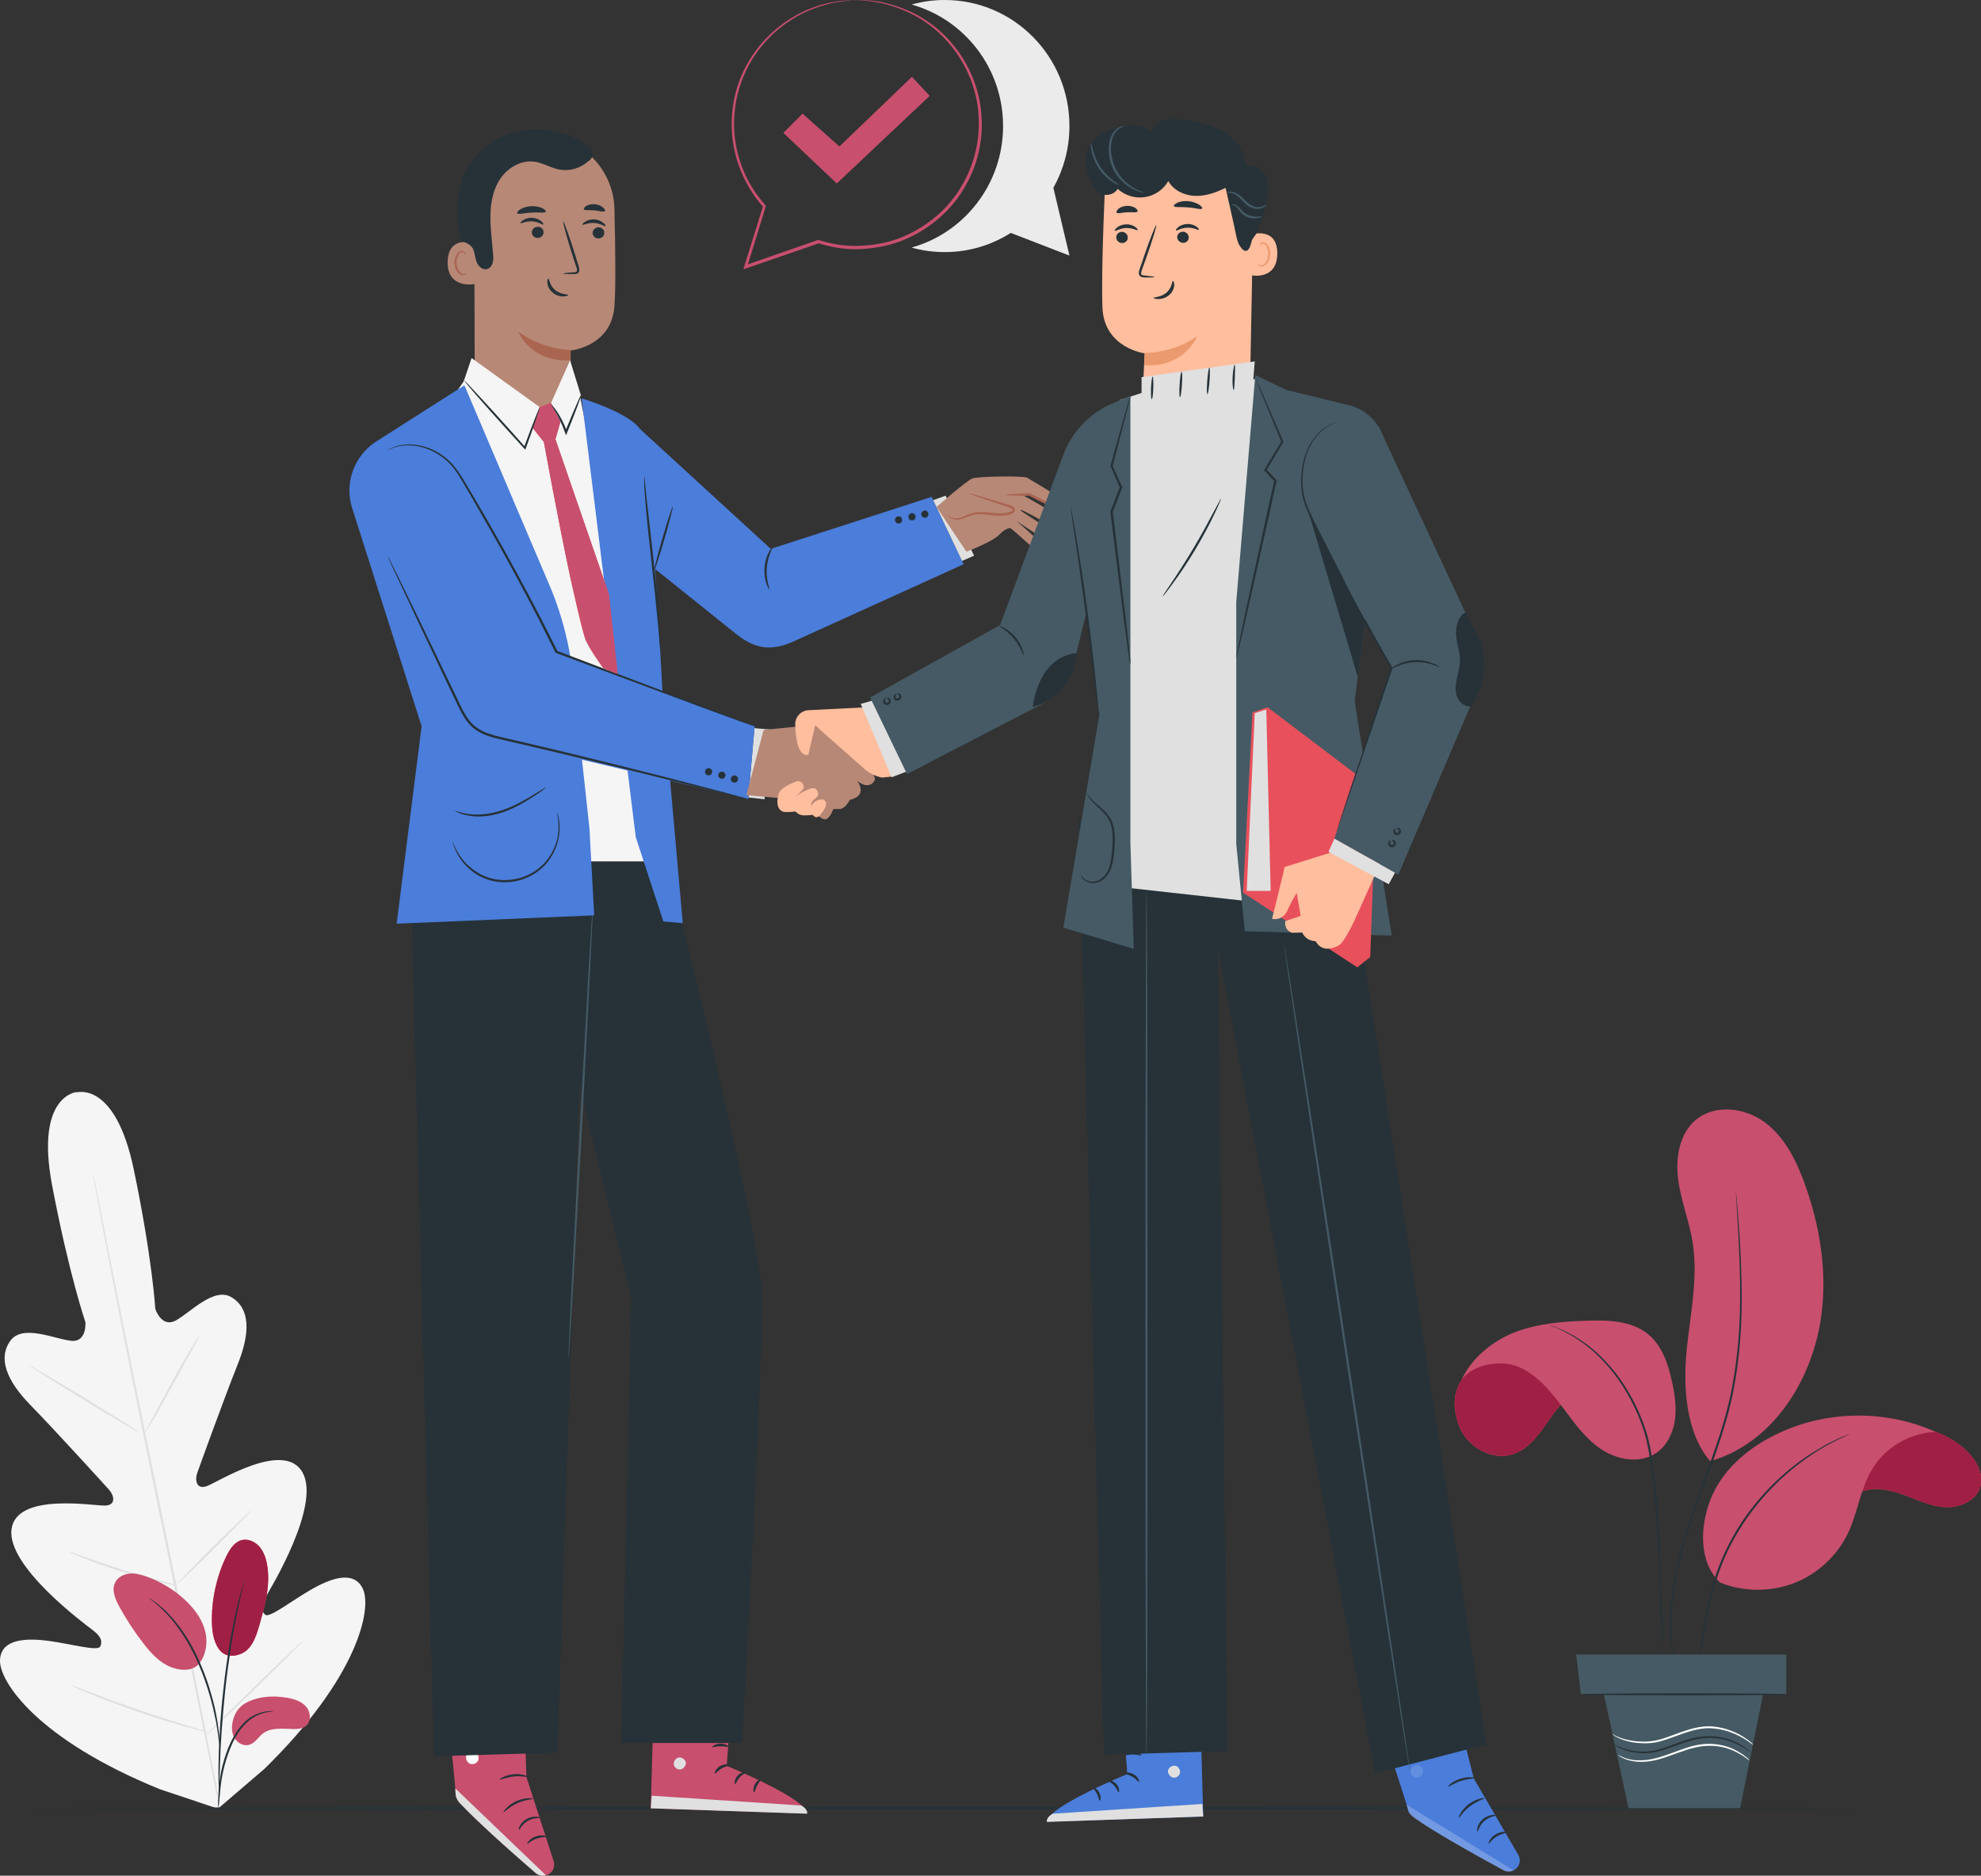 <svg width="642" height="608" viewBox="0 0 642 608" fill="none" xmlns="http://www.w3.org/2000/svg">
<rect x="0" y="0" width="642" height="608" fill="#333333" stroke="none"/>
<g clip-path="url(#clip0_1164_3524)">
<path d="M24.679 354.14C24.679 354.14 37.302 350.009 43.358 379.096C49.415 408.183 50.321 424.254 50.321 424.254C50.321 424.254 52.302 430.536 56.943 428.046C61.585 425.556 69.34 417.011 75.057 420.519C81.057 424.141 81.17 431.951 77.038 442.25C72.906 452.549 64.641 475.411 63.906 477.505C63.17 479.542 63.509 482.938 66.962 481.749C70.415 480.561 92.038 466.583 98.038 477.279C104.038 487.974 87.792 514.741 86.094 517.684C84.396 520.627 84.623 522.155 85.924 523.4C87.226 524.588 94.075 519.212 100.358 515.534C106.698 511.799 114.679 508.63 117.623 515.081C120.566 521.532 116.038 543.715 85.641 573.425L70.641 586.271L51.849 579.989C12.396 563.974 -0.283 545.187 -2.18991e-05 538.113C0.283 531.039 8.887 530.926 16.132 531.945C23.377 532.963 31.755 535.34 32.49 533.699C33.226 532.114 32.887 530.586 30.17 528.493C27.453 526.399 2.208 507.837 3.736 495.727C5.264 483.617 30.566 488.201 34.189 488.031C37.811 487.805 36.849 484.579 35.377 482.938C33.906 481.297 17.547 463.301 9.792 455.379C2.094 447.456 -0.736 440.213 3.396 434.554C7.415 429.121 17.83 434.101 23.038 434.61C28.245 435.176 27.679 428.555 27.679 428.555C27.679 428.555 22.415 413.333 16.868 384.132C11.377 354.932 24.906 353.97 24.906 353.97" fill="#F5F5F5"/>
<path d="M70.755 581.969C66.623 560.521 60.679 530.981 54 498.329C47.321 465.733 41.264 436.194 37.019 414.803C34.925 404.107 33.227 395.449 32.038 389.451C31.472 386.508 30.962 384.188 30.679 382.547C30.509 381.811 30.396 381.188 30.283 380.736C30.17 380.34 30.113 380.113 30.113 380.113C30.113 380.113 30.113 380.34 30.17 380.736C30.227 381.188 30.34 381.754 30.453 382.547C30.736 384.131 31.189 386.508 31.698 389.451C32.774 395.449 34.415 404.107 36.51 414.859C40.642 436.307 46.585 465.847 53.264 498.442C59.944 531.095 66 560.634 70.245 582.025" fill="#E0E0E0"/>
<path d="M64.698 432.855C64.641 432.855 64.359 433.252 63.849 433.987C63.34 434.78 62.66 435.855 61.811 437.269C60.113 440.099 57.849 444.004 55.472 448.418C53.151 452.775 51 456.68 49.415 459.679C48.679 461.037 48.057 462.169 47.547 463.074C47.094 463.867 46.868 464.319 46.925 464.376C46.981 464.376 47.264 463.98 47.774 463.244C48.283 462.452 48.962 461.377 49.811 459.962C51.51 457.132 53.66 453.171 56.094 448.757C58.472 444.456 60.623 440.552 62.264 437.552C63 436.194 63.623 435.062 64.132 434.157C64.528 433.365 64.698 432.912 64.698 432.855Z" fill="#E0E0E0"/>
<path d="M45.057 464.262C45.17 464.092 37.245 459.113 27.396 453.114C17.547 447.116 9.453 442.362 9.396 442.532C9.283 442.702 17.207 447.681 27.057 453.68C36.849 459.735 44.943 464.432 45.057 464.262Z" fill="#E0E0E0"/>
<path d="M57.566 513.948C57.566 513.892 57.057 513.722 56.208 513.495C55.189 513.212 53.887 512.873 52.359 512.477C49.132 511.571 44.66 510.383 39.792 508.855C34.925 507.327 30.566 505.799 27.396 504.667C25.925 504.158 24.679 503.705 23.66 503.309C22.755 503.026 22.302 502.857 22.245 502.913C22.245 502.97 22.698 503.196 23.547 503.592C24.396 503.988 25.642 504.498 27.227 505.12C30.34 506.365 34.698 507.95 39.566 509.478C44.434 511.005 48.906 512.194 52.189 512.93C53.83 513.326 55.132 513.609 56.094 513.778C57.057 513.892 57.566 513.948 57.566 513.948Z" fill="#E0E0E0"/>
<path d="M81.566 489.448C81.509 489.391 81.17 489.73 80.547 490.296C79.924 490.862 79.019 491.711 77.887 492.786C75.623 494.937 72.566 497.879 69.226 501.218C65.887 504.557 62.887 507.556 60.736 509.82C59.66 510.952 58.811 511.857 58.189 512.48C57.623 513.102 57.283 513.498 57.34 513.498C57.396 513.555 57.736 513.215 58.358 512.649C58.981 512.083 59.887 511.235 61.019 510.159C63.283 508.009 66.34 505.066 69.679 501.727C73.019 498.389 76.019 495.389 78.17 493.126C79.245 491.994 80.094 491.089 80.717 490.466C81.34 489.844 81.623 489.448 81.566 489.448Z" fill="#E0E0E0"/>
<path d="M98.208 531.83C98.151 531.773 97.698 532.169 96.906 532.961C96 533.81 94.868 534.885 93.453 536.187C90.566 538.903 86.604 542.695 82.302 546.939C77.943 551.183 74.094 555.031 71.264 557.804C69.962 559.162 68.83 560.294 67.981 561.143C67.189 561.935 66.793 562.388 66.849 562.445C66.906 562.501 67.359 562.105 68.151 561.313C69.057 560.464 70.189 559.389 71.604 558.087C74.491 555.371 78.453 551.579 82.755 547.335C87.113 543.091 90.962 539.243 93.793 536.47C95.094 535.112 96.226 533.98 97.076 533.131C97.868 532.339 98.264 531.886 98.208 531.83Z" fill="#E0E0E0"/>
<path d="M67.359 561.485C67.359 561.429 66.736 561.202 65.604 560.863C64.359 560.467 62.717 559.957 60.792 559.391C56.717 558.146 51.17 556.392 45 554.242C38.887 552.148 33.396 550.111 29.434 548.583C27.566 547.847 25.981 547.281 24.736 546.828C23.604 546.432 22.981 546.206 22.981 546.263C22.981 546.319 23.547 546.602 24.623 547.111C25.698 547.621 27.283 548.3 29.264 549.092C33.17 550.733 38.66 552.827 44.83 554.921C50.944 557.015 56.604 558.712 60.679 559.844C62.717 560.41 64.415 560.863 65.547 561.146C66.736 561.372 67.359 561.542 67.359 561.485Z" fill="#E0E0E0"/>
<path d="M341.377 60.891C344.66 54.949 346.585 48.158 346.585 40.858C346.585 18.279 328.528 0 306.17 0C302.434 0 298.868 0.509 295.415 1.471C312.509 6.225 325.075 22.07 325.075 40.858C325.075 59.646 312.509 75.491 295.415 80.244C298.811 81.206 302.434 81.716 306.17 81.716C314.038 81.716 321.34 79.452 327.566 75.491L346.585 82.847L341.377 60.891Z" fill="#EBEBEB"/>
<path d="M603.962 586.101C603.962 586.328 470.83 586.441 306.566 586.441C142.302 586.441 9.17 586.271 9.17 586.101C9.17 585.875 142.302 585.762 306.566 585.762C470.83 585.762 603.962 585.931 603.962 586.101Z" fill="#263238"/>
<path d="M169.472 541.168L170.604 576.027L179.434 603.303C180.057 605.284 178.925 607.378 176.887 607.887C175.755 608.17 174.566 607.887 173.717 607.152C168.113 602.341 147.623 584.629 147.679 582.026C147.736 579.083 144.057 545.356 144.057 545.356L169.472 541.168Z" fill="#C84F6E"/>
<path d="M176.943 607.889L147.566 579.707L147.623 581.178C147.679 582.48 148.189 583.668 149.094 584.574C151.472 587.064 158.094 593.741 173.604 607.153C174.566 607.945 175.811 608.172 176.943 607.889Z" fill="#E0E0E0"/>
<path d="M154.132 568.048C155.038 568.614 155.377 569.916 154.868 570.821C154.359 571.726 153.057 572.123 152.094 571.613C151.189 571.047 150.679 569.519 151.302 568.671C151.925 567.822 153.51 567.426 154.245 568.218" fill="white"/>
<path d="M168.17 593.118C168.396 593.231 169.076 591.363 171.057 590.232C173.038 589.1 174.962 589.439 175.019 589.27C175.019 589.156 174.566 588.93 173.774 588.873C172.981 588.817 171.793 588.987 170.66 589.609C169.585 590.232 168.793 591.137 168.453 591.873C168.057 592.552 168.057 593.061 168.17 593.118Z" fill="#263238"/>
<path d="M170.887 597.646C171.057 597.759 172.132 596.57 173.887 596.005C175.642 595.326 177.226 595.608 177.283 595.382C177.396 595.212 175.642 594.533 173.66 595.269C171.623 595.948 170.717 597.532 170.887 597.646Z" fill="#263238"/>
<path d="M163.189 587.402C163.359 587.572 165 585.704 167.66 584.516C170.321 583.271 172.755 583.271 172.755 583.045C172.811 582.875 170.208 582.535 167.321 583.837C164.491 585.082 163.019 587.289 163.189 587.402Z" fill="#263238"/>
<path d="M161.943 576.818C162.057 577.045 163.924 576.139 166.415 575.856C168.906 575.573 170.943 576.139 171 575.913C171.113 575.743 169.019 574.838 166.358 575.121C163.698 575.404 161.83 576.649 161.943 576.818Z" fill="#263238"/>
<path d="M161.377 566.633C161.491 566.803 163.359 565.558 166.019 565.558C168.679 565.444 170.604 566.633 170.717 566.463C170.774 566.406 170.377 565.954 169.528 565.558C168.679 565.161 167.434 564.765 166.019 564.822C164.604 564.878 163.359 565.275 162.509 565.727C161.717 566.123 161.321 566.52 161.377 566.633Z" fill="#263238"/>
<path d="M165.849 563.578C165.906 563.578 165.962 563.126 165.849 562.277C165.736 561.428 165.396 560.183 164.604 558.881C164.208 558.259 163.755 557.467 162.736 557.014C162.227 556.788 161.547 556.957 161.151 557.41C160.755 557.863 160.642 558.485 160.698 558.995C160.868 561.202 162.849 563.239 165.396 563.409C167.887 563.522 170.094 561.994 170.944 560.013C171.113 559.504 171.227 558.881 170.944 558.315C170.661 557.75 169.925 557.523 169.415 557.636C168.396 557.863 167.774 558.485 167.208 558.938C166.076 559.957 165.396 561.032 165 561.767C164.604 562.503 164.491 562.956 164.547 563.012C164.661 563.069 165.34 561.258 167.604 559.334C168.17 558.881 168.849 558.315 169.585 558.259C169.925 558.202 170.264 558.315 170.434 558.598C170.604 558.881 170.547 559.334 170.377 559.73C169.642 561.315 167.604 562.729 165.51 562.616C163.415 562.503 161.604 560.692 161.491 558.938C161.434 558.485 161.547 558.089 161.774 557.806C162 557.523 162.34 557.467 162.679 557.58C163.359 557.806 163.868 558.542 164.264 559.108C165.736 561.654 165.679 563.635 165.849 563.578Z" fill="#263238"/>
<path d="M237.339 546.374L235.528 572.406C235.528 572.406 261.396 582.988 261.566 587.855L210.906 586.157L212.038 545.469L237.339 546.374Z" fill="#C84F6E"/>
<path d="M219.906 569.69C218.943 569.916 218.207 570.991 218.377 572.01C218.547 573.028 219.679 573.764 220.641 573.538C221.66 573.311 222.509 572.066 222.226 571.104C221.943 570.142 220.585 569.35 219.679 569.803" fill="#E0E0E0"/>
<path d="M210.906 586.157L211.189 582.082L259.641 585.251C259.641 585.251 261.849 586.326 261.566 587.911L210.906 586.157Z" fill="#E0E0E0"/>
<path d="M236.321 572.18C236.321 572.406 235.075 572.52 233.83 573.255C232.585 573.991 231.906 575.01 231.679 574.896C231.453 574.84 231.849 573.368 233.377 572.463C234.906 571.614 236.434 571.954 236.321 572.18Z" fill="#263238"/>
<path d="M241.585 574.557C241.641 574.783 240.566 575.179 239.66 576.198C238.755 577.217 238.528 578.292 238.245 578.292C238.019 578.348 237.905 576.877 238.981 575.632C240.113 574.387 241.585 574.33 241.585 574.557Z" fill="#263238"/>
<path d="M244.415 581.007C244.189 581.063 243.906 579.818 244.585 578.46C245.264 577.102 246.453 576.649 246.509 576.819C246.623 577.046 245.887 577.725 245.321 578.856C244.755 579.932 244.641 581.007 244.415 581.007Z" fill="#263238"/>
<path d="M236.094 566.18C235.981 566.406 234.849 566.01 233.434 566.066C232.019 566.066 230.943 566.519 230.83 566.293C230.717 566.123 231.792 565.218 233.434 565.218C235.075 565.161 236.207 566.01 236.094 566.18Z" fill="#263238"/>
<path d="M236.377 560.918C236.377 561.031 235.415 561.144 233.83 560.805C233.038 560.635 232.132 560.352 231.226 559.899C230.773 559.673 230.264 559.39 229.811 559.051C229.585 558.881 229.302 558.711 229.075 558.428C228.792 558.145 228.679 557.523 229.019 557.127C229.302 556.73 229.755 556.617 230.094 556.617C230.49 556.617 230.773 556.73 231.057 556.787C231.623 556.957 232.132 557.127 232.641 557.353C233.604 557.806 234.34 558.428 234.906 558.994C236.038 560.126 236.434 561.031 236.321 561.088C236.207 561.144 235.641 560.352 234.509 559.447C233.943 558.994 233.207 558.485 232.302 558.089C231.849 557.919 231.396 557.749 230.887 557.579C230.377 557.409 229.924 557.409 229.755 557.636C229.698 557.749 229.698 557.749 229.811 557.919C229.924 558.089 230.151 558.202 230.377 558.371C230.83 558.654 231.283 558.937 231.679 559.164C232.528 559.616 233.377 559.956 234.113 560.182C235.415 560.692 236.377 560.805 236.377 560.918Z" fill="#263238"/>
<path d="M236.038 561.258C235.925 561.315 235.472 560.409 235.472 558.768C235.472 557.976 235.585 557.014 235.925 555.996C236.094 555.486 236.321 554.977 236.604 554.468C236.943 553.958 237.283 553.336 238.245 553.223C238.755 553.223 239.151 553.619 239.264 553.958C239.434 554.298 239.434 554.581 239.491 554.92C239.547 555.543 239.547 556.109 239.434 556.618C239.264 557.693 238.755 558.599 238.245 559.221C237.226 560.523 236.151 560.749 236.151 560.692C236.094 560.579 236.943 560.127 237.736 558.882C238.132 558.259 238.472 557.467 238.642 556.505C238.698 556.052 238.698 555.543 238.642 555.034C238.585 554.468 238.415 554.072 238.189 554.128C237.962 554.128 237.509 554.524 237.283 554.92C237 555.373 236.774 555.826 236.604 556.278C236.264 557.184 236.094 558.033 236.038 558.768C235.925 560.296 236.151 561.258 236.038 561.258Z" fill="#263238"/>
<path d="M133.189 289.286L140.66 569.292L180.623 568.104L190.189 279.723L133.189 289.286Z" fill="#263238"/>
<path d="M216.227 279.215C216.227 279.215 245.887 397.94 246.793 418.199C247.698 438.458 240.453 564.993 240.453 564.993H201.34L204.623 420.916L174.906 298.965L182.094 279.894L216.227 279.215Z" fill="#263238"/>
<path d="M192.113 293.816C192.113 293.816 192.113 293.93 192.113 294.213C192.113 294.495 192.113 294.892 192.113 295.344C192.057 296.363 192 297.778 191.943 299.589C191.774 303.323 191.547 308.699 191.208 315.264C190.528 328.562 189.566 346.841 188.547 366.987C187.415 387.189 186.396 405.411 185.66 418.71C185.264 425.274 184.925 430.65 184.698 434.385C184.585 436.196 184.472 437.611 184.415 438.63C184.359 439.082 184.359 439.422 184.302 439.761C184.302 439.988 184.245 440.158 184.245 440.158C184.245 440.158 184.245 440.044 184.245 439.761C184.245 439.478 184.245 439.082 184.245 438.63C184.302 437.611 184.359 436.196 184.415 434.385C184.585 430.65 184.811 425.274 185.151 418.71C185.83 405.411 186.793 387.133 187.811 366.987C188.943 346.841 189.962 328.562 190.698 315.264C191.094 308.699 191.434 303.323 191.66 299.589C191.774 297.778 191.887 296.363 191.943 295.344C192 294.892 192 294.552 192.057 294.213C192.057 293.93 192.113 293.816 192.113 293.816Z" fill="#455A64"/>
<path d="M187.698 126.987C187.698 126.987 202.189 198.969 202.415 219.285C202.642 239.6 209.774 279.213 209.774 279.213H146.887L145.528 169.486L141.057 136.777L150.509 123.309L187.698 126.987Z" fill="#F5F5F5"/>
<path d="M188.49 129.137C188.49 129.137 203.49 133.551 207.453 139.097C210.566 143.454 214.811 226.301 214.811 226.301L221.264 299.245L214.981 298.68L206.038 271.347L188.49 129.137Z" fill="#4B7DDA"/>
<path d="M207.453 139.096L249.793 177.916L301.925 161.053L312.283 182.896L256.698 208.135C248.774 211.531 243.793 209.663 238.245 205.249L209.094 181.878L207.453 139.096Z" fill="#4B7DDA"/>
<path d="M292.189 168.015C292.472 168.58 292.302 169.26 291.736 169.543C291.17 169.825 290.49 169.656 290.207 169.09C289.924 168.524 290.094 167.845 290.66 167.562C291.226 167.222 291.906 167.449 292.189 168.015Z" fill="#263238"/>
<path d="M291.17 169.711C291.057 169.711 290.943 169.711 290.83 169.655C290.547 169.542 290.264 169.372 290.151 169.089C289.981 168.806 289.981 168.466 290.038 168.184C290.151 167.901 290.321 167.618 290.604 167.504C290.887 167.335 291.226 167.335 291.509 167.391C291.792 167.504 292.075 167.674 292.189 167.957C292.359 168.24 292.359 168.58 292.302 168.863C292.189 169.146 292.019 169.428 291.736 169.542C291.566 169.711 291.396 169.711 291.17 169.711ZM291.17 167.448C291 167.448 290.83 167.504 290.66 167.561C290.377 167.674 290.208 167.957 290.094 168.24C289.981 168.523 290.038 168.806 290.151 169.089C290.264 169.372 290.547 169.542 290.83 169.598C291.113 169.711 291.396 169.655 291.679 169.542C291.962 169.428 292.132 169.146 292.245 168.863C292.358 168.58 292.302 168.297 292.189 168.014C291.962 167.674 291.566 167.448 291.17 167.448Z" fill="#263238"/>
<path d="M296.547 166.995C296.83 167.561 296.66 168.24 296.094 168.523C295.528 168.806 294.849 168.636 294.566 168.07C294.283 167.504 294.453 166.825 295.019 166.542C295.585 166.203 296.264 166.429 296.547 166.995Z" fill="#263238"/>
<path d="M295.528 168.692C295.415 168.692 295.302 168.692 295.189 168.635C294.906 168.522 294.623 168.352 294.509 168.069C294.226 167.504 294.396 166.768 295.019 166.485C295.302 166.315 295.641 166.315 295.924 166.372C296.207 166.485 296.49 166.655 296.604 166.938C296.774 167.221 296.774 167.56 296.717 167.843C296.604 168.126 296.434 168.409 296.151 168.522C295.924 168.635 295.755 168.692 295.528 168.692ZM295.528 166.428C295.358 166.428 295.189 166.485 295.019 166.541C294.453 166.824 294.283 167.504 294.566 168.013C294.679 168.296 294.962 168.466 295.245 168.522C295.528 168.635 295.811 168.579 296.094 168.466C296.66 168.183 296.83 167.504 296.547 166.994C296.434 166.711 296.151 166.542 295.868 166.428C295.755 166.428 295.641 166.428 295.528 166.428Z" fill="#263238"/>
<path d="M300.736 166.145C301.019 166.711 300.849 167.39 300.283 167.673C299.717 167.956 299.038 167.787 298.755 167.221C298.472 166.655 298.641 165.976 299.207 165.693C299.717 165.353 300.396 165.58 300.736 166.145Z" fill="#263238"/>
<path d="M299.717 167.844C299.604 167.844 299.491 167.844 299.377 167.787C299.094 167.674 298.811 167.504 298.698 167.221C298.528 166.938 298.528 166.599 298.585 166.316C298.698 166.033 298.868 165.75 299.151 165.637C299.717 165.354 300.453 165.523 300.736 166.146C301.019 166.712 300.849 167.447 300.226 167.73C300.113 167.787 299.887 167.844 299.717 167.844ZM299.717 165.58C299.547 165.58 299.377 165.637 299.207 165.693C298.924 165.806 298.755 166.089 298.698 166.372C298.585 166.655 298.641 166.938 298.755 167.221C298.868 167.504 299.151 167.674 299.434 167.787C299.717 167.9 300 167.844 300.283 167.73C300.849 167.447 301.019 166.768 300.736 166.259C300.509 165.806 300.113 165.58 299.717 165.58Z" fill="#263238"/>
<path d="M302.434 162.128L306.453 160.656L315.679 180.123L311.773 181.821L302.434 162.128Z" fill="#E0E0E0"/>
<path d="M208.811 154.432C208.868 154.432 208.924 155.224 209.038 156.582C209.207 158.11 209.377 160.091 209.66 162.524C210.226 167.674 211.019 174.521 211.868 182.104C212.717 189.744 213.396 196.704 213.679 201.741C213.849 204.231 213.906 206.324 213.962 207.739C213.962 209.154 213.962 209.946 213.906 209.946C213.849 209.946 213.792 209.154 213.679 207.739C213.566 206.324 213.453 204.287 213.17 201.797C212.717 196.761 211.981 189.857 211.132 182.217C210.283 174.578 209.547 167.674 209.151 162.637C208.924 160.147 208.811 158.11 208.755 156.695C208.755 155.224 208.755 154.432 208.811 154.432Z" fill="#263238"/>
<path d="M218.038 164.167C218.207 164.223 217.019 168.92 215.377 174.579C213.736 180.295 212.207 184.878 212.038 184.822C211.868 184.765 213.056 180.068 214.698 174.409C216.34 168.694 217.868 164.11 218.038 164.167Z" fill="#263238"/>
<path d="M249.34 191.046C249.283 191.103 248.83 190.424 248.377 189.179C247.981 187.99 247.642 186.179 247.755 184.199C247.868 182.218 248.434 180.464 249 179.332C249.566 178.2 250.075 177.578 250.189 177.634C250.415 177.748 248.717 180.464 248.491 184.255C248.208 188.047 249.566 190.99 249.34 191.046Z" fill="#263238"/>
<path d="M244.472 236.035L249.906 236.488L247.755 259.067L242.547 258.501L244.472 236.035Z" fill="#E0E0E0"/>
<path d="M150.509 124.893L121.302 143.511C114.453 148.321 111.566 157.092 114.226 165.015L136.641 235.412L128.547 299.415L192.566 296.699L191.038 268.63L185.604 218.435C184.585 209.155 182.264 199.987 178.755 191.329L150.509 124.893Z" fill="#4B7DDA"/>
<path d="M120 168.919L149.208 230.035C151.585 234.959 156.057 238.58 161.377 239.825L242.491 259.009L244.585 235.411L182.66 212.21L151.528 152.451C146.774 143.34 135.34 140.171 126.566 145.434C118.472 150.3 115.585 160.6 120 168.919Z" fill="#4B7DDA"/>
<path d="M244.528 235.468C244.528 235.468 244.415 235.468 244.189 235.355C243.962 235.242 243.623 235.186 243.226 235.016C242.321 234.676 241.132 234.28 239.547 233.714C236.321 232.526 231.679 230.828 225.962 228.734C214.415 224.433 198.34 218.435 180.17 211.644L180.057 211.588L180 211.474C178.245 208.022 176.434 204.457 174.623 200.779C169.528 190.876 164.491 181.595 159.736 173.22C157.359 169.032 155.094 165.071 152.943 161.336C151.868 159.468 150.792 157.714 149.83 156.017C149.321 155.168 148.811 154.319 148.302 153.527C147.792 152.734 147.226 151.999 146.66 151.32C144.34 148.547 141.509 146.736 138.849 145.661C136.189 144.585 133.698 144.302 131.66 144.359C127.585 144.529 125.66 146.113 125.66 145.944C125.66 145.944 125.774 145.83 126 145.717C126.226 145.547 126.566 145.321 127.075 145.151C128.038 144.699 129.623 144.189 131.66 144.076C133.698 143.963 136.245 144.246 139.019 145.264C141.736 146.283 144.679 148.151 147.057 150.98C147.623 151.716 148.245 152.395 148.755 153.244C149.321 154.036 149.83 154.885 150.34 155.734C151.359 157.431 152.434 159.242 153.509 161.053C155.717 164.731 157.981 168.693 160.359 172.88C165.113 181.256 170.208 190.593 175.302 200.439C177.17 204.061 178.981 207.683 180.679 211.135L180.509 210.965C198.623 217.869 214.642 223.924 226.189 228.282C231.906 230.489 236.491 232.243 239.717 233.488C241.245 234.11 242.491 234.563 243.34 234.903C243.736 235.072 244.019 235.186 244.245 235.299C244.415 235.412 244.528 235.468 244.528 235.468Z" fill="#263238"/>
<path d="M230.773 250.179C230.773 250.801 230.264 251.31 229.641 251.31C229.019 251.31 228.509 250.801 228.509 250.179C228.509 249.556 229.019 249.047 229.641 249.047C230.264 249.047 230.773 249.556 230.773 250.179Z" fill="#263238"/>
<path d="M229.641 251.369C229.019 251.369 228.453 250.86 228.453 250.181C228.453 249.558 228.962 248.992 229.641 248.992C230.264 248.992 230.83 249.501 230.83 250.181C230.773 250.803 230.264 251.369 229.641 251.369ZM229.641 249.049C229.019 249.049 228.509 249.558 228.509 250.181C228.509 250.803 229.019 251.312 229.641 251.312C230.264 251.312 230.773 250.803 230.773 250.181C230.717 249.558 230.207 249.049 229.641 249.049Z" fill="#263238"/>
<path d="M235.075 251.311C235.075 251.934 234.566 252.443 233.943 252.443C233.321 252.443 232.811 251.934 232.811 251.311C232.811 250.689 233.321 250.18 233.943 250.18C234.566 250.18 235.075 250.689 235.075 251.311Z" fill="#263238"/>
<path d="M233.943 252.502C233.321 252.502 232.755 251.992 232.755 251.313C232.755 250.691 233.264 250.125 233.943 250.125C234.623 250.125 235.132 250.634 235.132 251.313C235.132 251.992 234.623 252.502 233.943 252.502ZM233.943 250.238C233.321 250.238 232.811 250.747 232.811 251.37C232.811 251.992 233.321 252.502 233.943 252.502C234.566 252.502 235.075 251.992 235.075 251.37C235.075 250.691 234.566 250.238 233.943 250.238Z" fill="#263238"/>
<path d="M238.019 253.689C238.644 253.689 239.151 253.183 239.151 252.558C239.151 251.933 238.644 251.426 238.019 251.426C237.394 251.426 236.887 251.933 236.887 252.558C236.887 253.183 237.394 253.689 238.019 253.689Z" fill="#263238"/>
<path d="M238.019 253.689C237.396 253.689 236.83 253.18 236.83 252.501C236.83 251.878 237.34 251.312 238.019 251.312C238.641 251.312 239.207 251.822 239.207 252.501C239.207 253.18 238.698 253.689 238.019 253.689ZM238.019 251.426C237.396 251.426 236.887 251.935 236.887 252.557C236.887 253.18 237.396 253.689 238.019 253.689C238.641 253.689 239.151 253.18 239.151 252.557C239.151 251.935 238.641 251.426 238.019 251.426Z" fill="#263238"/>
<path d="M242.49 259.066C242.49 259.066 242.377 259.066 242.094 259.009C241.811 258.953 241.415 258.84 240.962 258.726C239.887 258.5 238.472 258.104 236.604 257.708C232.755 256.746 227.321 255.444 220.585 253.747C207.056 250.408 188.377 245.711 167.604 240.901C165 240.278 162.453 239.769 159.906 239.09C157.415 238.411 154.924 237.392 153 235.638C151.075 233.884 149.83 231.62 148.755 229.47C147.736 227.319 146.717 225.169 145.698 223.075C141.736 214.756 138.226 207.23 135.226 200.948C132.283 194.667 129.906 189.574 128.207 186.009C127.415 184.254 126.792 182.896 126.339 181.934C126.17 181.482 126 181.142 125.887 180.859C125.773 180.633 125.717 180.463 125.773 180.463C125.773 180.463 125.83 180.576 126 180.802C126.113 181.085 126.339 181.425 126.509 181.821C126.962 182.783 127.641 184.141 128.49 185.839C130.245 189.404 132.679 194.441 135.736 200.665C138.792 206.947 142.358 214.417 146.377 222.735C147.396 224.829 148.415 226.923 149.434 229.13C150.509 231.28 151.698 233.431 153.509 235.072C155.321 236.713 157.698 237.675 160.132 238.354C162.622 239.033 165.226 239.543 167.773 240.165C188.49 244.975 207.17 249.729 220.698 253.181C227.434 254.935 232.868 256.35 236.66 257.368C238.528 257.878 239.943 258.274 241.019 258.557C241.472 258.67 241.868 258.783 242.151 258.896C242.377 259.009 242.49 259.066 242.49 259.066Z" fill="#263238"/>
<path d="M177 255.217C177 255.274 176.66 255.557 176.038 256.01C175.415 256.519 174.453 257.198 173.208 257.99C170.774 259.575 167.377 261.725 163.132 263.253C158.887 264.724 154.698 264.951 151.868 264.385C150.396 264.102 149.264 263.762 148.528 263.423C147.792 263.083 147.396 262.857 147.396 262.8C147.453 262.687 149.094 263.479 151.925 263.876C154.755 264.272 158.774 263.989 162.906 262.574C167.038 261.159 170.491 259.065 172.925 257.594C175.415 256.066 176.887 255.161 177 255.217Z" fill="#263238"/>
<path d="M180.509 263.367C180.509 263.367 180.623 263.537 180.736 263.876C180.849 264.216 180.962 264.782 181.132 265.461C181.359 266.819 181.528 268.913 181.075 271.403C180.623 273.893 179.547 276.779 177.453 279.439C175.359 282.098 172.189 284.249 168.453 285.324C164.717 286.343 160.868 286.173 157.698 284.984C154.528 283.853 152.094 281.872 150.453 280.005C148.811 278.081 147.849 276.27 147.34 274.968C147.113 274.289 146.943 273.78 146.83 273.44C146.717 273.101 146.717 272.874 146.717 272.874C146.887 272.761 147.453 275.987 150.849 279.665C152.547 281.419 154.925 283.287 157.981 284.362C161.038 285.437 164.717 285.607 168.34 284.645C171.906 283.626 175.019 281.589 177.057 279.043C179.094 276.553 180.226 273.723 180.736 271.346C181.528 266.423 180.34 263.367 180.509 263.367Z" fill="#263238"/>
<path d="M153.679 69.151L153.849 121.327C153.906 130.211 161.321 137.228 170.208 136.776C178.472 136.323 184.925 129.476 184.925 121.214C184.925 117.309 184.925 114.027 184.925 113.631C184.925 113.631 198.226 112.329 199.132 99.2C199.585 92.862 199.415 79.677 199.132 67.793C198.849 55.004 188.717 44.591 175.981 43.855L174.736 43.799C160.925 43.799 153.283 55.456 153.679 69.151Z" fill="#B78876"/>
<path d="M184.925 113.405C184.925 113.405 176.547 113.631 168.057 107.576C168.057 107.576 171.566 117.253 184.755 116.857L184.925 113.405Z" fill="#AA6550"/>
<path d="M195.849 75.491C195.849 76.509 194.943 77.301 193.925 77.301C192.906 77.301 192.057 76.509 192.057 75.491C192.057 74.472 192.962 73.68 193.981 73.68C195 73.68 195.849 74.472 195.849 75.491Z" fill="#263238"/>
<path d="M196.189 73.283C195.962 73.51 194.604 72.378 192.566 72.265C190.528 72.151 189 73.057 188.774 72.831C188.66 72.717 188.943 72.265 189.623 71.868C190.302 71.416 191.377 71.02 192.679 71.133C193.924 71.189 195 71.755 195.566 72.265C196.132 72.717 196.302 73.17 196.189 73.283Z" fill="#263238"/>
<path d="M176.151 75.321C176.151 76.339 175.245 77.132 174.227 77.132C173.208 77.132 172.359 76.339 172.359 75.321C172.359 74.302 173.264 73.51 174.283 73.51C175.359 73.51 176.208 74.302 176.151 75.321Z" fill="#263238"/>
<path d="M176.094 72.773C175.868 73 174.509 71.868 172.472 71.755C170.434 71.642 168.906 72.547 168.679 72.321C168.566 72.208 168.849 71.755 169.528 71.359C170.208 70.906 171.283 70.51 172.585 70.623C173.83 70.68 174.906 71.246 175.472 71.755C175.981 72.264 176.208 72.717 176.094 72.773Z" fill="#263238"/>
<path d="M182.49 88.675C182.49 88.562 183.736 88.392 185.83 88.279C186.34 88.279 186.849 88.165 186.962 87.826C187.132 87.486 186.906 86.864 186.679 86.298C186.283 84.996 185.83 83.695 185.377 82.28C183.566 76.565 182.321 71.868 182.547 71.811C182.774 71.754 184.415 76.338 186.226 82.054C186.679 83.469 187.075 84.827 187.472 86.072C187.641 86.694 187.924 87.373 187.641 88.109C187.472 88.505 187.075 88.731 186.736 88.788C186.396 88.845 186.113 88.845 185.83 88.845C183.736 88.845 182.49 88.788 182.49 88.675Z" fill="#263238"/>
<path d="M176.887 68.586C176.66 69.152 174.679 68.755 172.245 68.925C169.868 69.038 167.887 69.604 167.604 69.095C167.491 68.869 167.83 68.359 168.623 67.85C169.415 67.341 170.66 66.945 172.132 66.831C173.547 66.775 174.849 67.058 175.698 67.454C176.547 67.907 177 68.359 176.887 68.586Z" fill="#263238"/>
<path d="M196.019 68.416C195.623 68.868 194.264 68.303 192.623 68.189C190.981 68.02 189.509 68.303 189.226 67.85C189.113 67.624 189.34 67.171 189.962 66.775C190.585 66.379 191.66 66.096 192.792 66.209C193.924 66.322 194.943 66.775 195.453 67.284C196.019 67.737 196.189 68.189 196.019 68.416Z" fill="#263238"/>
<path d="M154.189 78.998C153.962 78.885 145.302 75.829 145.075 84.827C144.849 93.824 153.962 92.183 153.962 91.957C153.962 91.674 154.189 78.998 154.189 78.998Z" fill="#B78876"/>
<path d="M151.302 88.448C151.245 88.391 151.132 88.561 150.849 88.674C150.566 88.787 150.113 88.844 149.66 88.674C148.698 88.278 147.962 86.75 147.962 85.166C147.962 84.317 148.132 83.581 148.472 82.902C148.755 82.223 149.207 81.827 149.66 81.714C150.113 81.6 150.453 81.883 150.566 82.166C150.679 82.449 150.623 82.619 150.679 82.619C150.679 82.619 150.849 82.449 150.792 82.11C150.736 81.94 150.679 81.714 150.453 81.544C150.226 81.374 149.943 81.261 149.604 81.317C148.924 81.374 148.245 81.996 147.906 82.676C147.509 83.355 147.283 84.26 147.283 85.166C147.283 86.976 148.189 88.731 149.49 89.127C150.113 89.297 150.679 89.127 150.906 88.9C151.245 88.674 151.302 88.448 151.302 88.448Z" fill="#AA6550"/>
<path d="M149.207 78.376C150.622 78.15 152.887 79.508 153.396 80.866C153.905 82.168 153.962 83.639 154.472 84.94C154.981 86.242 156.226 87.487 157.641 87.261C158.604 87.091 159.339 86.242 159.622 85.337C159.905 84.431 159.905 83.412 159.792 82.451C159.509 78.206 158.83 74.019 158.943 69.774C159 65.53 159.849 61.173 162.283 57.721C164.717 54.269 168.962 51.835 173.151 52.401C175.924 52.797 178.415 54.382 181.189 54.948C184.472 55.57 187.981 54.608 190.472 52.401C190.528 52.345 190.698 52.232 190.924 52.062C191.83 51.496 192.283 50.364 191.943 49.289C191.83 48.949 191.66 48.61 191.434 48.383C186.226 42.951 176.377 40.97 168.962 42.385C161.604 43.8 154.472 48.553 150.962 55.174C147.453 61.852 147.849 71.415 149.207 78.376Z" fill="#263238"/>
<path d="M177.679 90.26C178.019 90.26 178.019 92.41 179.887 93.995C181.755 95.579 184.075 95.296 184.132 95.636C184.189 95.749 183.623 96.088 182.604 96.088C181.641 96.145 180.226 95.806 179.094 94.844C177.962 93.882 177.453 92.636 177.396 91.731C177.283 90.826 177.566 90.26 177.679 90.26Z" fill="#263238"/>
<path d="M303.509 164.336C303.509 164.336 313.358 155.678 315.226 155.055C317.094 154.433 331.924 154.15 332.943 154.885C333.962 155.621 348.962 163.883 346.472 165.128C343.981 166.373 333.566 160.488 333.566 160.488L331.811 160.714C331.811 160.714 340.924 165.581 342.509 167.448C343.981 169.146 342.566 171.24 340.868 170.448C339.17 169.655 331.358 165.128 330.736 165.298C330.113 165.468 339.056 170.674 339.905 171.636C341.038 172.938 340.302 175.484 338.604 174.748C337.585 174.296 329.377 168.863 329.377 168.863C329.377 168.863 335.604 174.126 336.056 174.975C336.792 176.39 335.377 177.635 333.962 176.786C333 176.163 328.755 172.032 327.396 171.183C327.396 171.183 325.924 171.07 323.773 173.39C321.622 175.654 313.189 178.823 313.189 178.823L303.509 164.336Z" fill="#B78876"/>
<path d="M346.471 165.185C346.471 165.298 345.226 165.354 343.302 164.958C342.339 164.789 341.207 164.449 339.962 163.94C338.773 163.374 337.528 162.751 336.17 162.072C335.207 161.563 334.245 161.054 333.339 160.601L333.509 160.657C329.094 160.714 325.868 160.601 325.868 160.431C325.868 160.261 329.037 160.035 333.509 159.865H333.622L333.736 159.922C334.641 160.375 335.547 160.827 336.566 161.337C337.868 162.016 339.113 162.638 340.302 163.261C341.49 163.77 342.566 164.109 343.471 164.392C345.283 164.902 346.528 165.071 346.471 165.185Z" fill="#AA6550"/>
<path d="M307.188 166.883C307.868 168.127 309.509 168.467 310.924 168.184C312.283 167.901 313.528 167.165 314.887 166.769C318.905 165.581 323.434 167.788 327.396 166.43C327.962 166.26 328.585 165.807 328.528 165.241C328.472 164.676 327.849 164.449 327.339 164.279C322.924 162.865 318.509 161.45 314.094 160.035" fill="#B78876"/>
<path d="M314.038 159.979C314.038 159.923 314.604 160.036 315.509 160.262C316.415 160.489 317.773 160.885 319.472 161.394C321.226 161.903 323.151 162.526 325.302 163.148C325.868 163.318 326.434 163.488 327 163.658C327.509 163.884 328.302 163.884 328.811 164.733C329.038 165.129 328.924 165.751 328.585 166.034C328.302 166.374 327.962 166.544 327.622 166.657C326.943 166.883 326.321 167.053 325.641 167.11C322.868 167.393 320.377 166.77 318.17 166.713C317.038 166.657 315.962 166.77 315.056 166.996C314.094 167.279 313.245 167.675 312.396 167.958C310.755 168.638 309.113 168.524 308.264 168.015C307.358 167.506 307.245 166.827 307.245 166.883C307.302 166.827 307.528 167.393 308.377 167.732C309.226 168.128 310.641 168.185 312.17 167.449C312.962 167.11 313.811 166.657 314.83 166.374C315.849 166.091 316.981 165.978 318.17 165.978C320.49 165.978 323.038 166.6 325.528 166.317C326.151 166.261 326.773 166.091 327.339 165.921C327.905 165.751 328.245 165.355 328.075 165.072C327.905 164.733 327.339 164.563 326.773 164.393C326.207 164.224 325.641 163.997 325.075 163.827C322.981 163.092 321 162.469 319.302 161.903C317.66 161.337 316.358 160.885 315.453 160.545C314.49 160.206 314.038 160.036 314.038 159.979Z" fill="#AA6550"/>
<path d="M247.472 236.602L263.83 234.961C263.83 234.961 285.453 249.787 283.415 253.07C281.321 256.352 277.755 253.07 277.755 253.07C277.755 253.07 281.604 257.823 275.377 259.295C275.377 259.295 273.906 262.577 271.528 262.237H270.057C270.057 262.237 268.698 266.368 266.717 265.463C264.736 264.557 258.679 259.238 258.679 259.238L241.868 257.767L247.472 236.602Z" fill="#B78876"/>
<path d="M257.66 253.463C257.66 253.463 253.472 255.048 252.623 256.746C251.774 258.443 251.264 262.405 253.924 263.14C254.943 263.423 258.679 262.97 258.679 262.97L257.66 258.556C257.66 258.556 259.245 256.746 260.151 255.953C261.057 255.274 260.038 252.332 257.66 253.463Z" fill="#FFBE9D"/>
<path d="M262.358 255.729C262.358 255.729 258.17 257.313 257.321 259.011C256.472 260.709 257.038 263.538 259.755 264.217C260.774 264.5 264.057 264.047 264.057 264.047L263.604 263.199C262.755 261.557 262.415 260.199 263.887 259.124C263.943 259.068 264.792 258.275 264.849 258.219C265.698 257.483 264.792 254.597 262.358 255.729Z" fill="#FFBE9D"/>
<path d="M263.377 263.935C262.585 263.256 262.528 261.954 263.038 261.049C263.547 260.143 264.509 259.521 265.472 259.238C266.151 259.068 266.943 259.012 267.396 259.577C267.679 259.917 267.736 260.426 267.679 260.822C267.509 262.011 266.774 262.973 266.038 263.878C265.642 264.388 265.189 264.897 264.566 264.897C263.943 264.897 263.491 264.274 263.094 263.765" fill="#FFBE9D"/>
<path d="M174.906 131.966L178.585 130.607L181.755 136.266L180 142.378L176.264 143.284L172.528 138.587L174.906 131.966Z" fill="#E8505B"/>
<path d="M176.264 143.284C176.264 143.284 181.019 169.485 184.981 187.877C184.981 187.877 188.264 203.213 189.566 206.778C191.038 210.739 195.566 216.625 195.566 216.625L200.151 218.435L197.321 192.574L180 142.379L176.264 143.284Z" fill="#E8505B"/>
<path d="M174.906 131.966L178.585 130.607L181.755 136.266L180 142.378L176.264 143.284L172.528 138.587L174.906 131.966Z" fill="#C84F6E"/>
<path d="M176.264 143.284C176.264 143.284 181.019 169.485 184.981 187.877C184.981 187.877 188.717 203.1 189.566 206.778C190.075 208.928 195.566 216.625 195.566 216.625L200.151 218.435L197.321 192.574L180 142.379L176.264 143.284Z" fill="#C84F6E"/>
<path d="M152.83 116.064L174.906 131.966L170.151 145.095L150 124.44L152.83 116.064Z" fill="#F5F5F5"/>
<path d="M178.585 130.609L184.755 116.801L188.264 128.175L183.396 140.116L178.585 130.609Z" fill="#F5F5F5"/>
<path d="M174.906 131.966C174.962 131.966 174.849 132.305 174.679 132.984C174.453 133.72 174.113 134.682 173.774 135.757C172.981 138.078 171.849 141.416 170.434 145.264L170.264 145.774L169.868 145.378C168.283 143.623 166.528 141.699 164.717 139.719C160.698 135.305 157.132 131.23 154.528 128.287C153.34 126.873 152.321 125.684 151.528 124.779C150.849 123.93 150.453 123.477 150.509 123.421C150.566 123.364 150.962 123.817 151.755 124.609C152.604 125.515 153.679 126.646 154.925 128.005C157.585 130.891 161.264 134.852 165.226 139.322C167.038 141.36 168.736 143.284 170.321 145.038L169.755 145.151C171.17 141.303 172.415 138.078 173.321 135.757C173.717 134.682 174.113 133.833 174.396 133.098C174.736 132.305 174.849 131.966 174.906 131.966Z" fill="#263238"/>
<path d="M188.264 128.174C188.377 128.23 187.981 129.419 187.245 131.399C186.509 133.38 185.49 136.04 184.302 138.982C184.132 139.435 183.962 139.831 183.792 140.227L183.453 141.133L183.113 140.227C181.245 134.851 178.528 131.286 178.698 131.173C178.755 131.116 179.547 131.965 180.566 133.493C181.585 135.021 182.83 137.285 183.792 140.001H183.113C183.283 139.605 183.453 139.152 183.623 138.756C184.811 135.813 185.943 133.154 186.792 131.23C187.585 129.306 188.151 128.117 188.264 128.174Z" fill="#263238"/>
<path d="M469.076 542.695L477.623 576.479L492.057 601.266C493.076 603.077 492.396 605.34 490.528 606.246C489.51 606.755 488.264 606.755 487.245 606.189C480.736 602.68 456.962 589.721 456.453 587.175C455.887 584.289 445.076 552.089 445.076 552.089L469.076 542.695Z" fill="#4B7DDA"/>
<g opacity="0.6">
<g opacity="0.6">
<path opacity="0.6" d="M490.528 606.303L455.83 584.969L456.227 586.383C456.566 587.628 457.302 588.704 458.377 589.383C461.208 591.307 469.132 596.4 487.132 606.247C488.208 606.869 489.51 606.869 490.528 606.303Z" fill="white"/>
</g>
</g>
<g opacity="0.6">
<g opacity="0.6">
<g opacity="0.6">
<path opacity="0.6" d="M459.793 572.233C460.811 572.573 461.434 573.761 461.094 574.78C460.811 575.799 459.566 576.421 458.547 576.138C457.528 575.799 456.736 574.384 457.189 573.422C457.585 572.46 459.057 571.781 459.962 572.347" fill="white"/>
</g>
</g>
</g>
<path d="M478.812 593.739C479.038 593.796 479.321 591.815 481.019 590.287C482.717 588.759 484.698 588.703 484.698 588.476C484.698 588.363 484.189 588.25 483.396 588.363C482.604 588.476 481.472 588.873 480.51 589.721C479.547 590.57 479.038 591.589 478.812 592.381C478.642 593.23 478.698 593.739 478.812 593.739Z" fill="#263238"/>
<path d="M482.434 597.588C482.661 597.701 483.396 596.286 485.038 595.324C486.623 594.306 488.208 594.192 488.208 593.966C488.264 593.74 486.453 593.513 484.642 594.645C482.774 595.777 482.264 597.531 482.434 597.588Z" fill="#263238"/>
<path d="M472.755 589.212C472.981 589.325 474.113 587.175 476.491 585.421C478.812 583.666 481.189 583.101 481.132 582.874C481.132 582.704 478.529 582.931 475.981 584.798C473.491 586.722 472.585 589.156 472.755 589.212Z" fill="#263238"/>
<path d="M469.302 579.14C469.472 579.31 471.113 578.008 473.491 577.272C475.868 576.48 477.962 576.593 477.962 576.367C478.019 576.197 475.812 575.745 473.264 576.593C470.661 577.386 469.132 579.027 469.302 579.14Z" fill="#263238"/>
<path d="M466.529 569.292C466.698 569.462 468.227 567.821 470.83 567.255C473.378 566.632 475.529 567.368 475.585 567.141C475.642 567.028 475.132 566.745 474.227 566.519C473.321 566.293 472.019 566.179 470.604 566.519C469.189 566.859 468.057 567.538 467.378 568.16C466.755 568.726 466.472 569.235 466.529 569.292Z" fill="#263238"/>
<path d="M470.264 565.388C470.321 565.388 470.264 564.879 469.981 564.087C469.698 563.294 469.132 562.163 468.057 561.031C467.547 560.522 466.925 559.786 465.849 559.616C465.34 559.503 464.661 559.786 464.378 560.352C464.095 560.918 464.151 561.484 464.264 561.993C464.887 564.143 467.264 565.671 469.755 565.332C472.245 564.936 474.057 562.955 474.51 560.861C474.566 560.352 474.566 559.729 474.17 559.22C473.774 558.711 472.981 558.654 472.528 558.88C471.566 559.333 471.113 560.069 470.661 560.635C469.755 561.88 469.302 563.068 469.076 563.86C468.849 564.709 468.849 565.162 468.906 565.162C469.076 565.218 469.302 563.294 471.113 560.918C471.566 560.352 472.076 559.673 472.812 559.446C473.151 559.333 473.491 559.39 473.717 559.616C473.944 559.842 473.944 560.295 473.887 560.691C473.491 562.446 471.849 564.2 469.755 564.539C467.661 564.879 465.566 563.464 465.057 561.767C464.944 561.37 464.944 560.918 465.113 560.578C465.283 560.295 465.566 560.125 465.906 560.182C466.642 560.239 467.264 560.861 467.774 561.314C469.755 563.521 470.151 565.445 470.264 565.388Z" fill="#263238"/>
<path d="M363.509 549.034L365.321 575.066C365.321 575.066 339.453 585.648 339.283 590.515L389.943 588.817L388.811 548.129L363.509 549.034Z" fill="#4B7DDA"/>
<path d="M380.887 572.35C381.849 572.576 382.585 573.651 382.415 574.67C382.245 575.688 381.113 576.424 380.151 576.198C379.132 575.971 378.283 574.726 378.566 573.764C378.849 572.802 380.208 572.01 381.113 572.463" fill="#E0E0E0"/>
<path d="M389.943 588.817L389.66 584.742L341.208 587.911C341.208 587.911 339 588.986 339.283 590.571L389.943 588.817Z" fill="#E0E0E0"/>
<path d="M364.472 574.84C364.472 575.066 365.717 575.18 366.962 575.915C368.208 576.651 368.887 577.67 369.113 577.556C369.34 577.5 368.943 576.029 367.415 575.123C365.887 574.274 364.415 574.614 364.472 574.84Z" fill="#263238"/>
<path d="M359.207 577.217C359.151 577.443 360.226 577.84 361.132 578.858C362.038 579.877 362.264 580.952 362.547 580.952C362.774 581.009 362.887 579.537 361.811 578.292C360.679 577.047 359.207 576.991 359.207 577.217Z" fill="#263238"/>
<path d="M356.434 583.667C356.661 583.724 356.944 582.479 356.264 581.12C355.585 579.762 354.396 579.31 354.34 579.479C354.227 579.706 354.962 580.385 355.528 581.517C356.094 582.592 356.151 583.667 356.434 583.667Z" fill="#263238"/>
<path d="M364.698 568.84C364.811 569.066 365.944 568.67 367.359 568.727C368.774 568.727 369.849 569.179 369.962 568.953C370.076 568.783 369 567.878 367.359 567.878C365.717 567.821 364.585 568.67 364.698 568.84Z" fill="#263238"/>
<path d="M364.472 563.578C364.472 563.691 365.434 563.805 367.019 563.465C367.811 563.295 368.717 563.012 369.623 562.56C370.076 562.333 370.585 562.05 371.038 561.711C371.264 561.541 371.547 561.371 371.774 561.088C372.057 560.805 372.17 560.183 371.83 559.787C371.547 559.391 371.094 559.277 370.755 559.277C370.359 559.277 370.076 559.391 369.793 559.447C369.227 559.617 368.717 559.787 368.208 560.013C367.245 560.466 366.51 561.088 365.944 561.654C364.811 562.786 364.415 563.691 364.528 563.748C364.642 563.805 365.208 563.012 366.34 562.107C366.906 561.654 367.642 561.145 368.547 560.749C369 560.579 369.453 560.409 369.962 560.239C370.472 560.07 370.925 560.07 371.094 560.296C371.151 560.409 371.151 560.409 371.038 560.579C370.925 560.749 370.698 560.862 370.472 561.032C370.019 561.315 369.566 561.598 369.17 561.824C368.321 562.277 367.472 562.616 366.736 562.842C365.378 563.352 364.415 563.465 364.472 563.578Z" fill="#263238"/>
<path d="M364.755 563.918C364.868 563.975 365.321 563.07 365.321 561.428C365.321 560.636 365.207 559.674 364.868 558.656C364.698 558.146 364.472 557.637 364.189 557.128C363.849 556.618 363.509 555.996 362.547 555.883C362.038 555.883 361.641 556.279 361.528 556.618C361.358 556.958 361.358 557.241 361.302 557.58C361.245 558.203 361.245 558.769 361.358 559.278C361.528 560.353 362.038 561.259 362.547 561.881C363.566 563.183 364.641 563.409 364.641 563.353C364.698 563.239 363.849 562.787 363.057 561.542C362.66 560.919 362.321 560.127 362.151 559.165C362.094 558.712 362.094 558.203 362.151 557.694C362.207 557.128 362.377 556.732 362.604 556.788C362.83 556.788 363.283 557.184 363.509 557.58C363.792 558.033 364.019 558.486 364.189 558.939C364.528 559.844 364.698 560.693 364.755 561.428C364.868 562.956 364.641 563.918 364.755 563.918Z" fill="#263238"/>
<path d="M349.642 265.633L357.793 568.784L397.755 567.595L394.698 307.396L445.642 574.839L481.698 565.445L435.113 266.199L349.642 265.633Z" fill="#263238"/>
<path d="M371.547 569.181C371.321 569.181 371.208 506.31 371.208 428.839C371.208 351.311 371.377 288.496 371.547 288.496C371.774 288.496 371.887 351.311 371.887 428.839C371.943 506.367 371.774 569.181 371.547 569.181Z" fill="#455A64"/>
<path d="M457.019 574.727C456.793 574.783 447.509 514.515 436.189 440.156C424.868 365.797 415.868 305.529 416.038 305.473C416.264 305.416 425.547 365.684 436.868 440.043C448.189 514.402 457.189 574.727 457.019 574.727Z" fill="#455A64"/>
<path d="M406.925 76.057C408.113 72.832 409.642 69.776 410.321 66.38C410.774 63.891 411.566 60.099 410.547 57.722C409.528 55.346 407.094 53.139 403.981 53.761C403.189 48.781 400.585 44.763 395.547 42.273C391.019 40.066 386.547 38.991 381.509 38.651C379.981 38.538 377.604 38.651 376.245 39.331C374.887 40.01 373.585 41.368 373.075 42.726C370.415 40.632 366.623 40.01 362.774 41.085C358.925 42.16 354.509 44.197 352.811 47.819C351.792 50.083 351.396 52.855 352.528 56.364C353.264 58.741 355.755 62.419 358.075 61.57" fill="#263238"/>
<path d="M387.453 141.419C377.717 141.192 370.076 132.987 370.528 123.254C370.755 118.387 370.981 114.539 370.981 114.539C370.981 114.539 357.793 112.841 357.283 99.712C356.774 86.583 358.302 56.364 358.302 56.364C373.359 49.461 390.962 51.215 404.321 61.005L406.302 62.476L405.113 124.498C404.887 134.062 397.019 141.645 387.453 141.419Z" fill="#FFBE9D"/>
<path d="M370.981 114.368C370.981 114.368 379.302 114.821 387.962 109.049C387.962 109.049 383.887 119.235 370.755 118.386L370.981 114.368Z" fill="#EB996E"/>
<path d="M405.057 76.115C405.283 76.002 414 73.229 413.943 82.227C413.887 91.225 404.887 89.3 404.887 89.017C404.83 88.735 405.057 76.115 405.057 76.115Z" fill="#FFBE9D"/>
<path d="M407.604 85.622C407.66 85.565 407.774 85.735 408 85.848C408.283 85.961 408.679 86.074 409.189 85.905C410.151 85.565 410.943 84.037 411 82.453C411.057 81.66 410.887 80.868 410.604 80.189C410.321 79.51 409.925 79.057 409.415 79.001C408.962 78.888 408.623 79.17 408.509 79.397C408.396 79.623 408.453 79.85 408.396 79.85C408.396 79.85 408.226 79.68 408.283 79.34C408.34 79.17 408.453 78.944 408.623 78.774C408.849 78.605 409.132 78.491 409.472 78.548C410.151 78.605 410.774 79.227 411.113 79.963C411.453 80.698 411.679 81.547 411.623 82.453C411.566 84.263 410.604 85.961 409.302 86.301C408.679 86.471 408.17 86.244 407.887 86.074C407.66 85.848 407.604 85.622 407.604 85.622Z" fill="#EB996E"/>
<path d="M361.755 76.907C361.755 77.925 362.547 78.718 363.623 78.774C364.641 78.831 365.491 78.038 365.491 77.02C365.491 76.001 364.698 75.209 363.623 75.152C362.604 75.152 361.755 75.888 361.755 76.907Z" fill="#263238"/>
<path d="M361.302 74.814C361.528 75.04 362.943 73.965 364.981 73.908C367.019 73.851 368.491 74.814 368.717 74.587C368.83 74.474 368.547 74.021 367.925 73.569C367.302 73.116 366.17 72.663 364.925 72.72C363.679 72.776 362.604 73.229 362.038 73.738C361.358 74.248 361.189 74.7 361.302 74.814Z" fill="#263238"/>
<path d="M381.51 76.85C381.51 77.869 382.359 78.661 383.377 78.718C384.396 78.774 385.245 77.982 385.245 76.963C385.245 75.945 384.396 75.152 383.377 75.096C382.359 75.096 381.51 75.888 381.51 76.85Z" fill="#263238"/>
<path d="M381.113 74.7C381.34 74.927 382.755 73.851 384.793 73.795C386.83 73.738 388.302 74.7 388.528 74.474C388.642 74.361 388.415 73.908 387.736 73.455C387.113 73.002 385.981 72.55 384.736 72.606C383.491 72.663 382.415 73.116 381.849 73.625C381.226 74.134 381 74.587 381.113 74.7Z" fill="#263238"/>
<path d="M374.207 89.81C374.207 89.696 372.962 89.527 370.924 89.3C370.415 89.244 369.906 89.187 369.849 88.848C369.736 88.451 369.906 87.942 370.132 87.32C370.585 86.075 371.038 84.717 371.547 83.358C373.528 77.699 374.943 73.116 374.717 73.002C374.49 72.946 372.679 77.416 370.755 83.076C370.302 84.49 369.849 85.792 369.396 87.037C369.226 87.603 368.887 88.282 369.17 89.074C369.34 89.47 369.679 89.753 370.019 89.81C370.358 89.923 370.641 89.923 370.924 89.923C372.906 89.979 374.207 89.923 374.207 89.81Z" fill="#263238"/>
<path d="M380.151 91.055C379.811 91.055 379.868 93.262 378.057 94.846C376.245 96.431 373.868 96.261 373.868 96.544C373.868 96.657 374.377 96.94 375.396 96.94C376.358 96.94 377.774 96.6 378.906 95.638C380.038 94.676 380.491 93.375 380.547 92.469C380.547 91.564 380.321 91.055 380.151 91.055Z" fill="#263238"/>
<path d="M380.434 66.778C380.66 67.344 382.642 67.004 385.019 67.23C387.396 67.4 389.321 68.079 389.604 67.57C389.717 67.344 389.377 66.834 388.585 66.325C387.792 65.816 386.547 65.363 385.132 65.193C383.717 65.08 382.415 65.306 381.566 65.703C380.774 66.099 380.321 66.551 380.434 66.778Z" fill="#263238"/>
<path d="M361.868 68.928C362.208 69.381 363.623 68.871 365.264 68.815C366.906 68.702 368.377 69.041 368.66 68.532C368.774 68.305 368.547 67.853 367.925 67.4C367.302 67.004 366.283 66.664 365.151 66.721C364.019 66.778 363 67.23 362.434 67.683C361.925 68.249 361.698 68.702 361.868 68.928Z" fill="#263238"/>
<path d="M407.038 63.494C406.981 67.342 407.943 71.586 407.321 75.321C407.208 75.887 405.792 77.472 405.679 77.981C405 81.32 403.641 82.791 401.604 79.396C400.811 78.094 400.245 74.416 399.906 72.944C399 68.927 398.094 64.909 397.189 60.891C394.075 62.419 390.736 63.607 387.283 63.494C383.83 63.381 380.264 61.683 378.623 58.684C377.038 61.457 374.208 63.437 371.038 63.89C367.925 64.399 364.585 63.381 362.208 61.23C361.075 63.154 358.302 63.72 356.377 62.645C354.453 61.57 353.547 59.023 354.113 56.929C354.962 53.704 358.302 51.893 361.472 50.874C373.868 46.913 387.736 49.403 399.113 55.741C400.755 56.647 402.396 57.665 403.755 59.023C405.057 60.382 406.868 61.966 406.981 63.89" fill="#263238"/>
<path d="M397.585 62.419C397.642 62.532 398.434 62.249 399.623 62.758C400.189 62.985 400.868 63.381 401.491 63.947C402.113 64.513 402.792 65.249 403.528 65.928C404.264 66.663 405.17 67.286 406.075 67.512C406.981 67.795 407.887 67.738 408.566 67.569C409.981 67.173 410.491 66.437 410.434 66.38C410.377 66.267 409.698 66.833 408.453 67.059C407.83 67.173 407.038 67.172 406.302 66.89C405.509 66.607 404.774 66.097 404.038 65.418C403.302 64.739 402.623 64.004 401.943 63.438C401.208 62.872 400.472 62.476 399.792 62.249C398.377 61.853 397.528 62.362 397.585 62.419Z" fill="#455A64"/>
<path d="M399.113 66.381C399.113 66.494 399.792 66.381 400.528 67.003C400.925 67.286 401.264 67.739 401.66 68.305C402.057 68.871 402.679 69.493 403.358 69.889C404.774 70.795 406.415 70.908 407.434 70.738C408.509 70.568 409.075 70.172 409.019 70.116C408.962 70.002 408.34 70.229 407.377 70.229C406.415 70.229 405 70.059 403.755 69.267C402.453 68.531 401.83 67.173 400.811 66.607C399.849 65.928 399.057 66.267 399.113 66.381Z" fill="#455A64"/>
<path d="M364.472 40.859C364.472 40.803 364.076 40.746 363.34 40.972C362.604 41.199 361.585 41.765 360.793 42.896C359.208 45.16 358.811 49.121 360.057 53.026C361.302 56.987 364.189 59.647 366.51 60.949C367.642 61.628 368.66 61.967 369.396 62.194C370.132 62.42 370.528 62.42 370.528 62.363C370.585 62.25 368.944 61.854 366.793 60.496C364.642 59.138 361.981 56.535 360.793 52.8C359.604 49.121 359.887 45.33 361.245 43.236C361.925 42.161 362.774 41.595 363.453 41.312C364.076 40.916 364.472 40.916 364.472 40.859Z" fill="#455A64"/>
<path d="M353.604 46.292C353.491 46.292 353.434 47.254 353.717 48.838C354 50.366 354.736 52.46 356.038 54.497C357.396 56.534 359.038 58.006 360.34 58.855C361.641 59.703 362.604 60.043 362.604 59.93C362.717 59.703 359.208 58.006 356.604 54.101C354.057 50.196 353.83 46.235 353.604 46.292Z" fill="#455A64"/>
<path d="M281.208 229.246L262.019 230.208C259.585 230.321 257.66 232.359 257.717 234.848C257.83 239.262 258.566 245.261 261.962 244.695L264.17 235.131L280.132 249.222C281.717 250.694 283.755 251.656 285.906 252.052L289.642 251.656L281.208 229.246Z" fill="#FFBE9D"/>
<path d="M373.076 126.364L363 129.646L358.019 213.059V286.966L419.717 293.813L420.396 187.141L416.434 134.117L407.038 122.855L373.076 126.364Z" fill="#E0E0E0"/>
<path d="M369.962 130.326V122.234L406.642 117.141L405.17 135.759L396.736 150.359L382.981 151.151L373.019 144.983L369.962 130.326Z" fill="#E0E0E0"/>
<path d="M373.245 129.421C373.019 129.421 372.962 127.78 373.019 125.743C373.132 123.706 373.359 122.064 373.528 122.064C373.755 122.064 373.811 123.706 373.755 125.743C373.698 127.78 373.472 129.421 373.245 129.421Z" fill="#263238"/>
<path d="M382.415 128.741C382.189 128.741 382.132 126.873 382.302 124.61C382.415 122.346 382.698 120.535 382.925 120.535C383.151 120.535 383.208 122.403 383.038 124.666C382.868 126.93 382.642 128.741 382.415 128.741Z" fill="#263238"/>
<path d="M391.302 127.779C391.076 127.779 391.076 125.799 391.246 123.422C391.415 121.045 391.755 119.121 391.925 119.121C392.151 119.121 392.151 121.102 391.981 123.479C391.812 125.912 391.472 127.836 391.302 127.779Z" fill="#263238"/>
<path d="M399.793 126.422C399.623 126.422 399.34 124.554 399.453 122.291C399.566 120.027 399.962 118.16 400.132 118.216C400.359 118.216 400.245 120.084 400.189 122.347C400.076 124.554 400.019 126.422 399.793 126.422Z" fill="#263238"/>
<path d="M395.717 161.621C395.774 161.621 395.604 162.13 395.208 162.979C394.868 163.828 394.302 165.073 393.566 166.601C392.151 169.6 390 173.731 387.396 178.089C384.793 182.446 382.189 186.294 380.208 188.954C379.245 190.312 378.396 191.387 377.83 192.123C377.264 192.859 376.925 193.255 376.868 193.198C376.755 193.142 377.944 191.444 379.811 188.671C381.679 185.898 384.17 182.05 386.774 177.693C389.377 173.335 391.528 169.317 393.113 166.318C394.698 163.432 395.604 161.621 395.717 161.621Z" fill="#263238"/>
<path d="M406.811 121.555L416.774 126.365L435.962 131.062C444.396 132.533 450.17 140.342 449.094 148.831L439.019 227.264L451.019 303.264L403.415 301.85L400.642 273.555V195.178L406.811 121.555Z" fill="#455A64"/>
<path d="M400.642 213.229C400.642 213.229 400.642 212.89 400.755 212.267C400.868 211.588 401.094 210.626 401.321 209.494C401.83 207.004 402.566 203.609 403.415 199.365C405.283 190.763 407.83 179.049 410.66 166.09C411.453 162.525 412.245 159.016 412.981 155.734L413.094 156.074C411.962 154.885 410.887 153.754 409.811 152.622L409.642 152.452L409.755 152.226C411.736 148.943 413.604 145.831 415.302 143.001V143.284C412.811 137.229 410.717 132.136 409.189 128.514C408.51 126.76 407.943 125.402 407.547 124.383C407.151 123.421 406.981 122.912 407.038 122.912C407.094 122.912 407.321 123.365 407.717 124.327C408.17 125.345 408.793 126.704 409.528 128.401C411.113 132.023 413.264 137.06 415.868 143.058L415.925 143.171L415.868 143.284C414.17 146.114 412.359 149.226 410.377 152.509L410.321 152.112C411.396 153.244 412.528 154.376 413.66 155.564L413.774 155.678L413.717 155.847C412.981 159.186 412.189 162.638 411.453 166.26C408.566 179.219 405.906 190.933 403.981 199.478C403.019 203.666 402.226 207.061 401.66 209.551C401.377 210.683 401.151 211.588 400.981 212.267C400.755 212.89 400.698 213.229 400.642 213.229Z" fill="#263238"/>
<path d="M282 226.076L324.113 202.591L344.547 147.586C347.377 139.89 353.321 133.722 360.906 130.609L366.34 128.346V273.215L367.415 307.565L344.604 300.718L356.264 231.735L352.245 197.781L348.226 214.192C346.811 220.078 343.019 225.114 337.811 228.17L293.943 250.919L282 226.076Z" fill="#455A64"/>
<path d="M282.509 227.152L278.943 228.171L288.962 251.939L293.604 250.184L282.509 227.152Z" fill="#E0E0E0"/>
<path d="M331.755 212.381C331.528 212.438 330.793 209.665 328.585 207.062C326.434 204.402 323.83 203.157 323.944 202.988C324 202.818 326.83 203.78 329.151 206.609C331.472 209.326 331.925 212.381 331.755 212.381Z" fill="#263238"/>
<path d="M287.038 226.36C287.094 226.473 286.811 226.643 286.811 227.039C286.755 227.435 287.038 227.944 287.604 227.774C288.17 227.605 288.17 227.095 287.887 226.756C287.66 226.416 287.321 226.416 287.321 226.303C287.264 226.247 287.717 225.964 288.226 226.36C288.453 226.529 288.736 226.869 288.679 227.378C288.679 227.888 288.226 228.34 287.774 228.454C287.264 228.623 286.698 228.454 286.415 228.057C286.132 227.661 286.189 227.209 286.245 226.926C286.528 226.303 287.038 226.303 287.038 226.36Z" fill="#263238"/>
<path d="M290.434 224.946C290.49 225.059 290.207 225.229 290.207 225.625C290.151 226.021 290.434 226.53 291 226.36C291.566 226.191 291.566 225.681 291.283 225.342C291.057 225.002 290.717 225.002 290.717 224.889C290.66 224.832 291.113 224.55 291.623 224.946C291.849 225.115 292.132 225.455 292.075 225.964C292.075 226.474 291.623 226.926 291.17 227.039C290.66 227.209 290.094 227.039 289.811 226.643C289.528 226.247 289.585 225.794 289.641 225.512C289.924 224.889 290.434 224.832 290.434 224.946Z" fill="#263238"/>
<path d="M366.283 215.437C366.283 215.437 366.17 215.154 366.113 214.532C366 213.853 365.887 213.004 365.717 211.929C365.377 209.608 364.981 206.383 364.415 202.422C363.396 194.329 361.981 183.238 360.453 171.014C360.226 169.26 360 167.562 359.83 165.865V165.751L359.887 165.638C360.962 162.922 361.981 160.319 362.943 157.829V158.112C361.868 155.678 360.849 153.358 359.887 151.151L359.83 151.038L359.887 150.925C361.755 144.191 363.34 138.532 364.472 134.457C365.038 132.533 365.49 131.005 365.83 129.817C366.17 128.742 366.339 128.176 366.396 128.176C366.453 128.176 366.283 128.742 366.056 129.873C365.773 131.062 365.377 132.59 364.868 134.57C363.792 138.645 362.321 144.36 360.566 151.151V150.925C361.528 153.132 362.547 155.395 363.679 157.829L363.736 157.942L363.679 158.055C362.717 160.545 361.698 163.205 360.623 165.865V165.695C360.849 167.392 361.019 169.09 361.245 170.844C362.717 183.068 364.019 194.159 365.038 202.308C365.49 206.27 365.83 209.495 366.113 211.872C366.226 212.947 366.283 213.796 366.34 214.475C366.283 215.154 366.283 215.437 366.283 215.437Z" fill="#263238"/>
<path d="M356.151 232.074C356.151 232.074 356.094 231.847 355.981 231.395C355.925 230.885 355.811 230.206 355.698 229.414C355.472 227.603 355.189 225.113 354.792 222.114C354.057 215.946 352.981 207.457 351.736 198.063C350.491 188.669 349.245 180.181 348.34 174.069C347.887 171.07 347.547 168.637 347.264 166.826C347.151 166.033 347.094 165.354 346.981 164.845C346.925 164.392 346.925 164.166 346.925 164.166C346.925 164.166 347.038 164.392 347.094 164.845C347.208 165.354 347.321 166.033 347.491 166.826C347.83 168.523 348.283 171.013 348.792 174.069C349.811 180.181 351.17 188.669 352.415 198.063C353.66 207.457 354.623 215.946 355.245 222.114C355.528 225.226 355.755 227.716 355.924 229.414C355.981 230.206 356.038 230.885 356.038 231.395C356.151 231.847 356.151 232.074 356.151 232.074Z" fill="#263238"/>
<path d="M350.321 283.629C350.377 283.572 350.547 284.138 351.283 284.817C352.019 285.44 353.434 286.062 355.132 285.666C356.83 285.27 358.472 283.685 359.321 281.592C360.17 279.441 360.283 276.782 360.51 274.065C360.679 271.349 360.623 268.689 359.717 266.539C358.868 264.388 357.226 262.974 355.925 261.729C354.566 260.54 353.547 259.408 352.981 258.56C352.415 257.711 352.245 257.145 352.302 257.145C352.359 257.088 352.585 257.598 353.208 258.39C353.83 259.182 354.849 260.201 356.264 261.333C357.623 262.521 359.377 263.936 360.34 266.256C361.302 268.576 361.415 271.292 361.245 274.065C361.019 276.782 360.906 279.498 359.943 281.818C358.981 284.082 357.17 285.779 355.245 286.175C353.321 286.572 351.792 285.723 351.113 285.044C350.717 284.648 350.547 284.308 350.434 284.082C350.321 283.742 350.321 283.629 350.321 283.629Z" fill="#263238"/>
<path d="M334.698 229.246C334.698 229.246 336.057 213.174 348.792 211.703C348.792 211.703 349.019 224.775 334.698 229.246Z" fill="#263238"/>
<path d="M402.849 289.344C403.698 289.91 439.868 313.565 439.868 313.565L444.057 310.226L446.038 255.956L410.774 229.246L405.906 230.944L402.849 289.344Z" fill="#E8505B"/>
<path d="M410.378 229.98L411.793 288.777H404.038L406.642 231.169L410.378 229.98Z" fill="#E0E0E0"/>
<path d="M422.038 302.248C422.038 302.248 422.887 304.851 426.227 305.077C426.34 305.077 426.453 305.134 426.51 305.303C427.245 306.605 428.547 307.51 430.019 307.51C431.151 307.51 432.566 307.227 433.981 306.379C435.906 305.19 439.359 297.494 439.359 297.494L447.51 279.329L433.755 275.594L416.321 281.026C416.321 281.366 412.245 297.834 412.245 297.834C412.245 297.834 415.528 298.739 417.17 295.23C418.755 291.722 420.227 289.458 420.227 289.458L421.528 296.871L416.547 298.569C416.547 298.569 415.925 301.342 418.698 302.361L422.038 302.248Z" fill="#FFBE9D"/>
<path d="M428.208 174.522L451.075 216.625L432.453 271.857L453.17 283.514L479.434 222.058C481.358 217.474 481.302 212.324 479.208 207.854L446.943 138.588L428.208 174.522Z" fill="#455A64"/>
<path d="M432.453 271.855L430.528 276.1L450.057 286.625L452.094 282.89L432.453 271.855Z" fill="#E0E0E0"/>
<path d="M432.453 271.857C432.453 271.857 432.453 271.744 432.509 271.574C432.566 271.348 432.679 271.065 432.736 270.782C432.962 270.046 433.302 268.971 433.698 267.67C434.604 264.897 435.906 260.992 437.491 256.069C440.774 246.166 445.415 232.358 450.679 216.569L450.736 216.852C448.075 212.325 445.358 207.571 442.585 202.648C437.547 193.65 432.906 184.992 428.943 176.956C426.962 172.938 425.151 169.09 423.623 165.412C421.925 161.734 421.528 157.886 421.698 154.49C421.925 151.095 422.604 148.039 423.736 145.549C424.868 143.059 426.396 141.248 427.755 139.947C429.17 138.645 430.472 137.966 431.377 137.513C432.283 137.117 432.792 137.004 432.792 137.004C432.849 137.117 430.698 137.57 427.925 140.116C426.566 141.418 425.151 143.229 424.075 145.662C423 148.095 422.377 151.095 422.151 154.434C421.981 157.772 422.434 161.507 424.075 165.072C425.66 168.694 427.472 172.542 429.453 176.56C433.415 184.539 438.057 193.198 443.094 202.195C445.868 207.119 448.585 211.872 451.245 216.399L451.302 216.569L451.245 216.739C445.868 232.527 441.17 246.279 437.83 256.182C436.132 261.049 434.774 264.953 433.811 267.726C433.359 269.028 432.962 270.046 432.736 270.839C432.623 271.178 432.509 271.405 432.453 271.631C432.509 271.744 432.453 271.857 432.453 271.857Z" fill="#263238"/>
<path d="M466.529 216.229C466.472 216.342 465.679 215.889 464.264 215.437C462.906 214.984 460.925 214.531 458.661 214.644C456.453 214.701 454.472 215.267 453.113 215.833C451.755 216.399 450.962 216.851 450.906 216.795C450.849 216.738 451.528 216.059 452.887 215.38C454.245 214.701 456.283 214.022 458.604 213.965C460.925 213.909 463.019 214.418 464.378 215.04C465.849 215.55 466.585 216.172 466.529 216.229Z" fill="#263238"/>
<path d="M423.623 164.506L440.038 219.454L442.359 201.402L423.623 164.506Z" fill="#263238"/>
<path d="M450.736 272.481C450.792 272.594 450.509 272.764 450.509 273.16C450.453 273.556 450.736 274.065 451.302 273.896C451.868 273.726 451.868 273.216 451.585 272.877C451.358 272.537 451.019 272.537 451.019 272.424C450.962 272.368 451.415 272.085 451.925 272.481C452.151 272.651 452.434 272.99 452.377 273.499C452.377 274.009 451.924 274.461 451.472 274.575C450.962 274.744 450.396 274.575 450.113 274.179C449.83 273.782 449.887 273.33 449.943 273.047C450.283 272.424 450.736 272.424 450.736 272.481Z" fill="#263238"/>
<path d="M452.377 268.52C452.434 268.633 452.151 268.803 452.151 269.199C452.094 269.595 452.377 270.104 452.944 269.935C453.51 269.765 453.51 269.256 453.227 268.916C453 268.576 452.66 268.576 452.66 268.463C452.604 268.407 453.057 268.124 453.566 268.52C453.793 268.69 454.076 269.029 454.019 269.538C454.019 270.048 453.566 270.5 453.113 270.614C452.604 270.783 452.038 270.614 451.755 270.218C451.472 269.821 451.528 269.369 451.585 269.086C451.925 268.52 452.377 268.463 452.377 268.52Z" fill="#263238"/>
<path d="M474.906 198.516C472.472 199.817 471.623 203.439 471.906 206.155C472.189 208.928 473.208 211.588 473.151 214.361C473.094 216.341 472.472 218.265 472.075 220.189C471.679 222.114 471.509 224.207 472.245 226.018C472.981 227.829 474.962 229.3 476.887 228.961L478.811 225.056C481.868 218.831 481.811 211.531 478.528 205.363L474.906 198.516Z" fill="#263238"/>
<path d="M594.793 494.025C596.038 489.668 598.755 485.424 602.943 483.669C607.302 481.802 612.283 482.877 616.755 484.462C621.17 486.046 625.528 488.253 630.283 488.536C634.981 488.819 640.302 486.612 641.717 482.085C643.019 477.841 640.472 473.314 637.302 470.258C630.566 463.806 620.491 461.034 611.377 463.241C602.321 465.391 594.566 472.465 591.51 481.293" fill="#E8505B"/>
<path d="M594.793 494.025C596.038 489.668 598.755 485.424 602.943 483.669C607.302 481.802 612.283 482.877 616.755 484.462C621.17 486.046 625.528 488.253 630.283 488.536C634.981 488.819 640.302 486.612 641.717 482.085C643.019 477.841 640.472 473.314 637.302 470.258C630.566 463.806 620.491 461.034 611.377 463.241C602.321 465.391 594.566 472.465 591.51 481.293" fill="#A01F45"/>
<path d="M557.434 512.986C550.528 506.422 550.868 494.99 554.321 486.106C557.774 477.221 565.302 470.374 573.736 465.903C590.038 457.189 610.415 456.509 627.283 464.149C619.019 464.432 610.981 469.129 606.736 476.203C602.943 482.484 602.094 490.124 598.981 496.801C595.472 504.215 589.075 510.213 581.434 513.156C573.736 516.098 565.019 516.042 557.434 512.986Z" fill="#C84F6E"/>
<path d="M554.094 473.485C546.453 464.431 545.434 449.944 546.566 438.116C547.698 426.346 550.415 414.462 548.547 402.748C547.472 395.844 544.755 389.223 543.849 382.262C542.943 375.302 544.245 367.436 549.623 362.965C555.849 357.816 565.585 359.004 572.038 363.871C578.491 368.737 582.227 376.32 584.944 383.903C590.944 400.597 593.151 419.102 588.226 436.079C583.302 453.113 571.755 468.335 554.774 473.485" fill="#C84F6E"/>
<path d="M550.415 547.672C550.415 547.672 550.358 547.333 550.358 546.654C550.358 545.974 550.358 544.956 550.415 543.654C550.528 541.051 550.755 537.316 551.321 532.732C551.887 528.149 552.792 522.659 554.264 516.718C555.679 510.719 558.113 504.381 561.566 498.156C565.019 491.931 569.264 486.612 573.509 482.198C577.811 477.784 582.17 474.332 586.019 471.785C587.943 470.484 589.811 469.465 591.396 468.503C593.038 467.654 594.453 466.919 595.641 466.353C596.774 465.843 597.736 465.504 598.415 465.221C599.038 464.938 599.377 464.825 599.377 464.881C599.377 464.881 599.094 465.051 598.472 465.334C597.792 465.674 596.887 466.07 595.755 466.579C594.623 467.202 593.207 467.881 591.566 468.786C589.981 469.748 588.17 470.767 586.302 472.125C582.509 474.728 578.151 478.18 573.962 482.594C569.717 487.008 565.585 492.327 562.132 498.496C555.113 510.832 553.189 523.735 551.773 532.846C551.151 537.429 550.811 541.164 550.641 543.767C550.585 545.012 550.528 546.031 550.472 546.767C550.472 547.333 550.415 547.672 550.415 547.672Z" fill="#263238"/>
<path d="M484.359 437.832C470.208 446.377 470.208 454.186 472.585 461.486C474.962 468.843 483.623 473.936 490.868 471.163C494.943 469.635 497.887 466.07 500.434 462.505C502.981 458.94 505.302 455.148 508.868 452.602C512.377 450.055 517.528 449.093 521.094 451.583" fill="#E8505B"/>
<path d="M484.359 437.832C470.208 446.377 470.208 454.186 472.585 461.486C474.962 468.843 483.623 473.936 490.868 471.163C494.943 469.635 497.887 466.07 500.434 462.505C502.981 458.94 505.302 455.148 508.868 452.602C512.377 450.055 517.528 449.093 521.094 451.583" fill="#A01F45"/>
<path d="M473.717 447.226C477.396 442.133 486.566 440.605 492.34 443.151C498.113 445.698 502.359 450.791 506.151 455.828C509.943 460.864 513.623 466.24 518.887 469.749C524.151 473.257 531.453 474.559 536.717 470.994C540.17 468.673 542.151 464.599 542.774 460.525C543.396 456.393 542.774 452.206 541.925 448.188C540.679 442.246 538.642 436.021 533.887 432.286C528.566 428.099 521.208 427.872 514.472 428.099C506.717 428.325 498.849 428.947 491.547 431.607C484.245 434.267 476.83 440.096 473.717 447.226Z" fill="#C84F6E"/>
<path d="M538.642 536.299C538.642 536.299 538.642 536.185 538.585 536.016C538.585 535.789 538.528 535.45 538.528 535.11C538.472 534.261 538.472 533.073 538.415 531.602C538.302 528.489 538.189 524.075 538.019 518.643C537.849 513.21 537.623 506.702 537.226 499.459C536.83 492.272 536.264 484.349 535.189 476.087C534.623 471.956 534 467.938 532.868 464.203C531.736 460.468 530.208 457.016 528.509 453.791C526.811 450.622 525 447.736 523.019 445.189C521.038 442.643 519 440.492 517.019 438.625C513 434.946 509.151 432.683 506.434 431.381C505.755 431.042 505.132 430.759 504.623 430.532C504.113 430.306 503.604 430.136 503.264 430.023C502.925 429.91 502.642 429.797 502.415 429.683C502.245 429.627 502.132 429.57 502.132 429.57C502.132 429.57 502.245 429.57 502.415 429.627C502.642 429.684 502.925 429.797 503.264 429.91C503.66 430.023 504.113 430.193 504.679 430.419C505.245 430.646 505.868 430.928 506.547 431.211C509.321 432.456 513.226 434.663 517.359 438.342C519.396 440.209 521.434 442.36 523.472 444.906C525.453 447.453 527.321 450.339 529.076 453.564C530.774 456.79 532.302 460.242 533.491 464.033C534.679 467.825 535.302 471.843 535.868 476.03C536.943 484.293 537.509 492.272 537.849 499.459C538.189 506.702 538.415 513.21 538.528 518.643C538.642 524.132 538.698 528.546 538.698 531.602C538.698 533.073 538.698 534.261 538.698 535.11C538.698 535.506 538.698 535.789 538.698 536.016C538.642 536.242 538.642 536.299 538.642 536.299Z" fill="#263238"/>
<path d="M543.736 542.75C543.736 542.75 542.943 540.656 542.208 536.638C541.472 532.677 540.906 526.792 541.585 519.548C542.207 512.305 544.019 503.873 546.962 494.762C549.849 485.651 553.811 475.918 557.208 465.448C558.906 460.186 560.321 455.036 561.283 449.943C562.245 444.85 562.868 439.87 563.321 435.116C564.113 425.609 564 417.008 563.774 409.764C563.547 402.521 563.151 396.692 562.925 392.674C562.811 390.693 562.698 389.109 562.641 388.034C562.641 387.524 562.585 387.128 562.585 386.845C562.585 386.562 562.585 386.449 562.585 386.449C562.585 386.449 562.641 386.562 562.641 386.845C562.698 387.128 562.698 387.524 562.755 388.034C562.868 389.109 562.981 390.693 563.151 392.674C563.491 396.692 563.943 402.521 564.226 409.764C564.509 417.008 564.679 425.609 563.887 435.173C563.491 439.926 562.868 444.963 561.906 450.056C560.943 455.206 559.528 460.412 557.83 465.675C554.434 476.201 550.472 485.934 547.528 494.988C544.585 504.043 542.66 512.475 542.038 519.661C541.358 526.848 541.811 532.677 542.491 536.695C542.83 538.676 543.17 540.203 543.453 541.222C543.566 541.731 543.679 542.128 543.736 542.41C543.736 542.58 543.736 542.75 543.736 542.75Z" fill="#263238"/>
<path d="M578.887 549.147H512.321L510.792 536.301H578.887V549.147Z" fill="#455A64"/>
<path d="M519.453 547.676L527.774 586.1H563.943L571.698 547.676H519.453Z" fill="#455A64"/>
<path d="M578.887 549.145C578.887 549.315 564.283 549.428 546.227 549.372C528.17 549.315 513.566 549.145 513.566 548.975C513.566 548.806 528.17 548.693 546.227 548.749C564.227 548.749 578.887 548.975 578.887 549.145Z" fill="#455A64"/>
<path d="M567.453 568.102C567.396 568.215 565.472 566.291 561.566 564.763C559.642 563.971 557.208 563.405 554.434 563.349C551.66 563.235 548.717 563.914 545.66 564.933C542.604 565.952 539.774 567.14 537.057 567.819C534.283 568.442 531.679 568.385 529.585 568.045C527.491 567.706 525.849 567.083 524.774 566.518C524.264 566.235 523.868 566.008 523.642 565.782C523.415 565.612 523.245 565.499 523.302 565.442C523.359 565.386 523.868 565.782 524.944 566.291C526.019 566.801 527.604 567.31 529.698 567.593C531.736 567.876 534.283 567.876 536.943 567.253C539.604 566.574 542.434 565.386 545.491 564.367C548.547 563.292 551.66 562.67 554.491 562.783C557.321 562.896 559.811 563.518 561.793 564.367C563.774 565.159 565.189 566.178 566.151 566.914C566.604 567.253 566.943 567.593 567.17 567.819C567.34 567.932 567.453 568.102 567.453 568.102Z" fill="#263238"/>
<path d="M566.943 570.651C566.83 570.764 565.076 568.897 561.34 567.312C559.472 566.52 557.151 565.954 554.491 565.897C551.83 565.841 548.943 566.407 546 567.425C543.057 568.387 540.34 569.519 537.679 570.255C535.076 570.991 532.585 571.217 530.491 571.047C528.396 570.877 526.811 570.311 525.793 569.802C525.283 569.519 524.887 569.293 524.66 569.066C524.434 568.897 524.321 568.783 524.321 568.783C524.377 568.727 524.887 569.123 525.906 569.576C526.925 570.028 528.509 570.538 530.547 570.594C532.528 570.708 534.962 570.425 537.509 569.689C540.057 568.953 542.83 567.821 545.774 566.803C548.717 565.784 551.717 565.162 554.491 565.275C557.208 565.388 559.642 566.011 561.509 566.859C563.377 567.708 564.792 568.67 565.642 569.349C566.094 569.689 566.434 570.028 566.66 570.198C566.83 570.538 566.943 570.651 566.943 570.651Z" fill="white"/>
<path d="M568.076 565.557C568.019 565.67 566.038 563.69 562.076 561.992C560.094 561.143 557.604 560.407 554.774 560.238C551.944 560.011 548.83 560.747 545.717 561.822C542.604 562.897 539.66 564.142 536.774 564.765C533.887 565.274 531.227 565.104 529.076 564.765C526.925 564.369 525.227 563.746 524.151 563.18C523.642 562.897 523.189 562.614 522.962 562.445C522.679 562.275 522.566 562.162 522.566 562.105C522.623 562.049 523.132 562.445 524.264 562.954C525.34 563.463 527.038 563.973 529.189 564.312C531.34 564.595 533.944 564.708 536.717 564.142C539.491 563.577 542.377 562.275 545.547 561.2C548.717 560.125 551.887 559.389 554.83 559.615C557.774 559.842 560.264 560.634 562.302 561.539C564.283 562.445 565.755 563.463 566.717 564.199C567.227 564.595 567.566 564.878 567.793 565.104C568.019 565.387 568.132 565.557 568.076 565.557Z" fill="white"/>
<path d="M579.453 549.203C579.453 549.373 564.509 549.542 546 549.542C527.547 549.542 512.547 549.373 512.547 549.203C512.547 549.033 527.49 548.863 546 548.863C564.509 548.863 579.453 549.033 579.453 549.203Z" fill="#263238"/>
<path d="M70.924 534.545C73.302 537.94 77.943 536.808 80.151 534.771C82.302 532.677 83.207 529.678 84.056 526.792C85.924 520.228 87.849 513.267 86.434 506.589C86.037 504.609 85.245 502.572 83.83 501.1C82.415 499.629 80.264 498.723 78.283 499.233C75.962 499.855 74.49 502.175 73.415 504.326C70.302 510.72 68.66 517.851 68.66 524.981C68.66 528.32 69.056 531.828 70.924 534.545Z" fill="#E8505B"/>
<path d="M70.924 534.545C73.302 537.94 77.943 536.808 80.151 534.771C82.302 532.677 83.207 529.678 84.056 526.792C85.924 520.228 87.849 513.267 86.434 506.589C86.037 504.609 85.245 502.572 83.83 501.1C82.415 499.629 80.264 498.723 78.283 499.233C75.962 499.855 74.49 502.175 73.415 504.326C70.302 510.72 68.66 517.851 68.66 524.981C68.66 528.32 69.056 531.828 70.924 534.545Z" fill="#A01F45"/>
<path d="M79.924 551.862C83.83 549.825 88.472 549.599 92.773 550.278C95.094 550.674 97.528 551.353 99.113 553.107C100.698 554.861 100.981 557.917 99.17 559.445C98.094 560.351 96.566 560.464 95.151 560.464C91.754 560.407 87.962 559.841 85.245 561.879C83.717 563.067 82.641 564.991 80.83 565.557C79.019 566.123 76.981 565.048 76.019 563.406C75.056 561.765 75 559.728 75.453 557.861C75.509 557.917 75.962 553.899 79.924 551.862Z" fill="#C84F6E"/>
<path d="M64.358 539.468C66.962 536.412 67.472 531.885 66.283 528.037C65.151 524.189 62.49 520.906 59.49 518.19C55.981 515.021 51.792 512.588 47.377 511.003C45.623 510.381 43.755 509.871 41.943 510.098C40.075 510.267 38.207 511.23 37.358 512.871C36.056 515.304 37.302 518.247 38.604 520.68C40.924 524.924 43.585 528.999 46.585 532.847C48.962 535.903 51.736 538.959 55.358 540.373C58.981 541.788 62.773 541.618 64.698 539.072" fill="#C84F6E"/>
<path d="M70.755 586.098C70.811 586.098 70.868 585.532 70.981 584.57C71.094 583.439 71.207 582.024 71.377 580.326C71.547 578.515 71.83 576.421 72.34 574.101C72.849 571.781 73.585 569.291 74.604 566.745C75.623 564.198 76.868 561.934 78.34 560.123C79.811 558.313 81.509 556.954 83.094 556.162C84.679 555.37 86.094 555.087 87.056 554.917C88.075 554.804 88.585 554.747 88.585 554.691C88.585 554.634 88.019 554.634 87 554.691C85.981 554.747 84.509 555.03 82.868 555.766C81.17 556.502 79.415 557.86 77.887 559.727C76.358 561.595 75.056 563.915 73.981 566.518C72.962 569.121 72.226 571.611 71.717 573.988C71.264 576.365 71.038 578.459 70.868 580.269C70.755 582.08 70.698 583.552 70.641 584.514C70.755 585.589 70.755 586.098 70.755 586.098Z" fill="#263238"/>
<path d="M71.094 582.871C71.094 582.871 71.151 582.644 71.151 582.135C71.151 581.569 71.151 580.89 71.151 580.098C71.151 578.287 71.151 575.74 71.264 572.515C71.434 566.12 72 557.292 73.019 547.615C74.094 537.938 75.509 529.167 76.811 522.942C77.094 521.358 77.434 519.943 77.717 518.698C78 517.453 78.226 516.378 78.453 515.529C78.622 514.737 78.792 514.057 78.962 513.548C79.075 513.095 79.132 512.869 79.075 512.812C79.075 512.812 78.962 513.039 78.849 513.492C78.679 514.001 78.509 514.68 78.226 515.472C77.943 516.321 77.717 517.396 77.377 518.641C77.037 519.886 76.698 521.301 76.358 522.829C74.943 529.054 73.472 537.825 72.396 547.559C71.32 557.292 70.868 566.12 70.811 572.515C70.754 575.74 70.868 578.287 70.924 580.098C70.981 580.947 71.037 581.626 71.037 582.135C71.037 582.588 71.037 582.871 71.094 582.871Z" fill="#263238"/>
<path d="M71.094 565.783C71.151 565.783 71.151 564.991 71.094 563.633C71.037 562.275 70.811 560.237 70.415 557.804C70.019 555.371 69.453 552.485 68.49 549.316C67.641 546.147 66.453 542.751 64.924 539.243C61.981 532.225 57.962 526.51 54.509 523.001C53.717 522.039 52.754 521.36 52.075 520.738C51.679 520.398 51.339 520.115 51 519.832C50.66 519.606 50.321 519.38 50.038 519.153C48.905 518.361 48.226 517.965 48.226 517.965C48.113 518.078 50.773 519.663 54.169 523.284C57.509 526.849 61.415 532.565 64.358 539.469C65.83 542.921 67.019 546.316 67.924 549.429C68.83 552.541 69.453 555.427 69.962 557.861C70.415 560.294 70.641 562.275 70.811 563.633C70.981 565.047 71.094 565.783 71.094 565.783Z" fill="#263238"/>
<path d="M277.585 0C277.585 0 277.811 0 278.321 0C278.83 0 279.566 0.057 280.415 0.057C281.321 0.057 282.453 0.17 283.811 0.396C284.49 0.509 285.226 0.566 285.962 0.736C286.698 0.905 287.547 1.132 288.396 1.358C291.792 2.32 295.868 3.792 300.056 6.564C304.245 9.281 308.49 13.299 311.887 18.618C315.226 23.938 317.773 30.615 318.113 38.085C318.566 45.498 316.868 53.59 312.566 60.777C308.434 68.077 301.472 74.132 293.094 77.698C288.905 79.452 284.264 80.414 279.622 80.697C274.924 81.037 270.113 80.357 265.528 78.943L265.132 78.829H265.472C257.377 81.602 249.509 84.375 241.868 86.978L240.906 87.318L241.189 86.356C243.283 79.565 245.377 73.001 247.302 66.719L247.415 67.172C242.887 62.079 239.83 56.08 238.302 49.969C236.773 43.857 236.83 37.745 237.906 32.256C238.981 26.71 241.245 21.787 244.019 17.713C246.792 13.638 250.075 10.412 253.358 7.979C254.943 6.678 256.698 5.772 258.226 4.81C259.868 4.018 261.396 3.169 262.924 2.66C264.453 2.094 265.811 1.585 267.17 1.302C268.472 0.962 269.717 0.622 270.792 0.566C271.924 0.396 272.887 0.226 273.736 0.17C274.585 0.17 275.264 0.113 275.887 0.113C276.453 0.113 276.849 0.113 277.189 0.113C277.415 0 277.585 0 277.585 0C277.585 0 277.415 0.057 277.132 0.057C276.792 0.057 276.339 0.113 275.83 0.17C275.264 0.226 274.528 0.283 273.679 0.34C272.83 0.453 271.868 0.622 270.792 0.792C269.717 0.905 268.528 1.245 267.226 1.641C265.924 1.924 264.509 2.49 263.038 3.056C261.509 3.565 260.038 4.414 258.453 5.206C256.924 6.168 255.226 7.13 253.641 8.375C250.415 10.809 247.245 14.034 244.528 18.052C241.868 22.07 239.717 26.937 238.641 32.369C237.623 37.802 237.566 43.8 239.094 49.742C240.566 55.684 243.623 61.57 248.038 66.493L248.207 66.719L248.151 67.002C246.226 73.284 244.189 79.848 242.094 86.639L241.415 86.016C249.056 83.357 256.924 80.64 265.019 77.811L265.189 77.754L265.358 77.811L265.755 77.924C270.226 79.339 274.924 79.961 279.509 79.622C284.094 79.395 288.566 78.49 292.641 76.736C300.792 73.284 307.585 67.342 311.66 60.268C315.849 53.251 317.547 45.328 317.151 38.085C316.868 30.785 314.434 24.22 311.207 19.014C307.924 13.751 303.792 9.79 299.717 7.017C295.641 4.244 291.622 2.716 288.283 1.698C287.434 1.471 286.641 1.245 285.906 1.075C285.17 0.905 284.434 0.849 283.755 0.679C282.453 0.453 281.321 0.283 280.415 0.226C279.566 0.17 278.83 0.113 278.321 0.057C277.811 0.057 277.585 0.057 277.585 0Z" fill="#C84F6E"/>
<path d="M253.868 43.066L260.094 36.841L272.037 47.48L295.528 24.9L301.302 31.069L271.188 59.477L253.868 43.066Z" fill="#C84F6E"/>
</g>
<defs>
<clipPath id="clip0_1164_3524">
<rect width="642" height="608" fill="white"/>
</clipPath>
</defs>
</svg>
